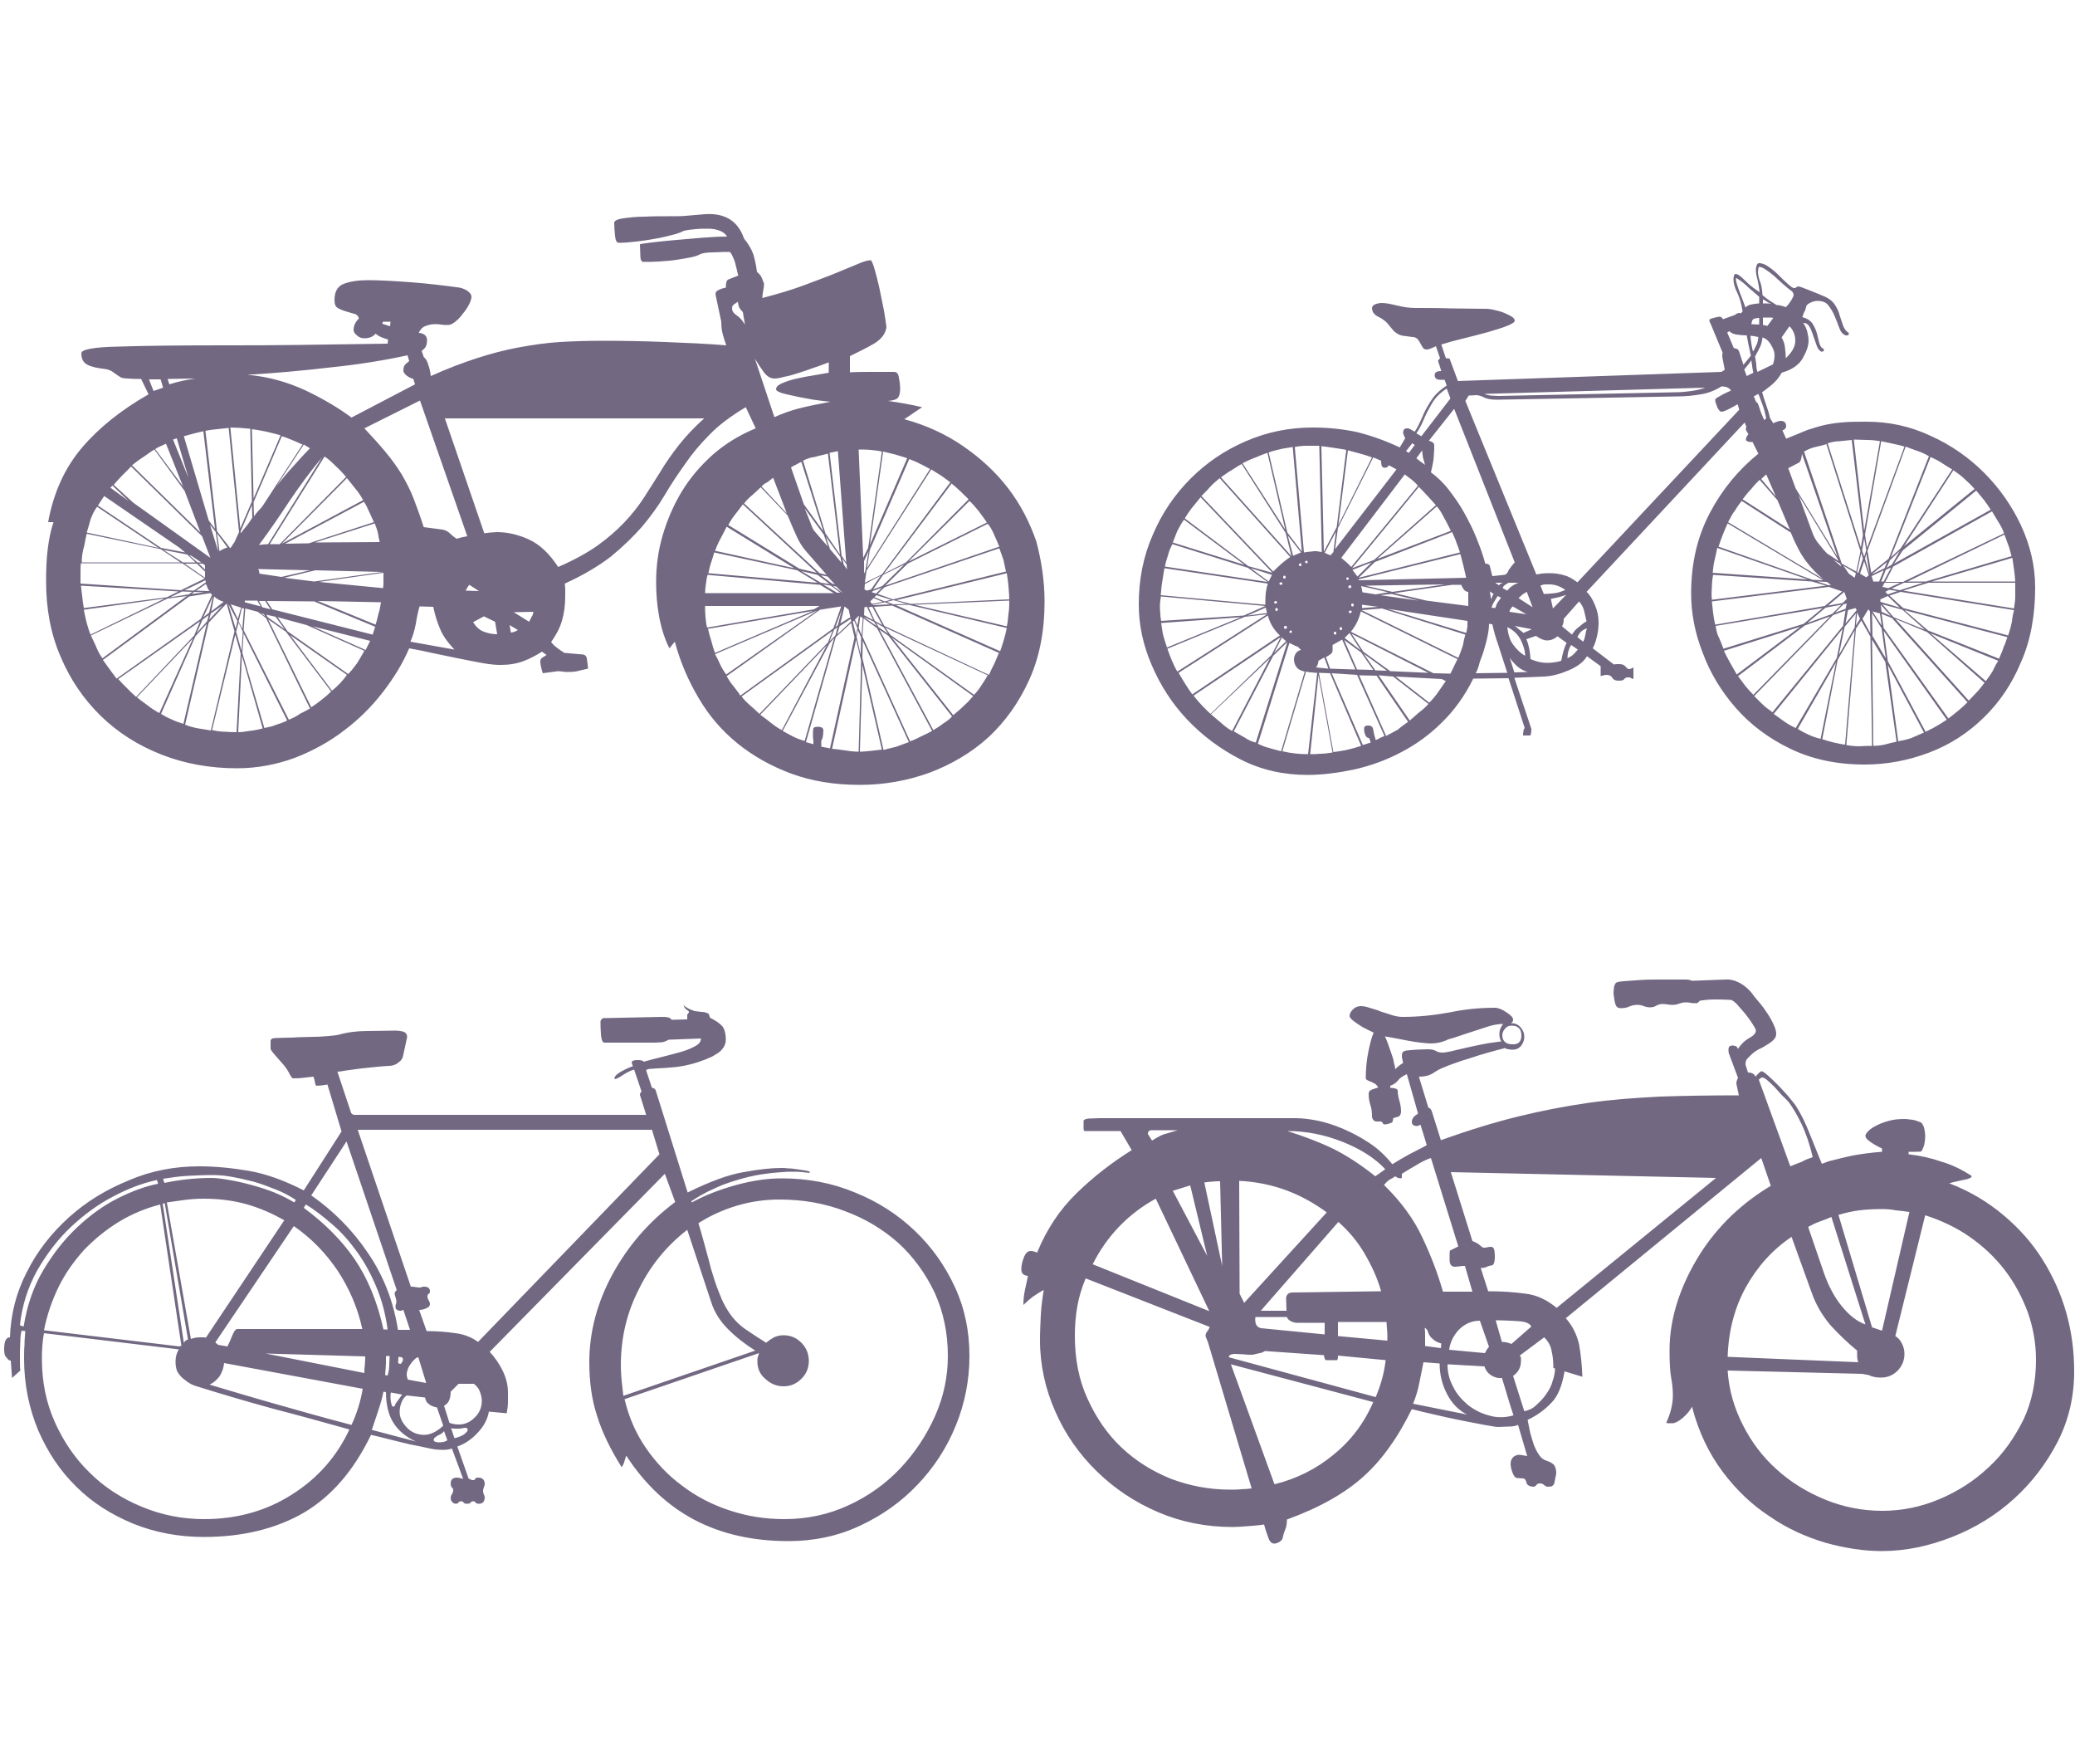 <svg id="Layer_1" xmlns="http://www.w3.org/2000/svg" viewBox="0 0 500 425"><style>.st0{fill:#726882}</style><path class="st0" d="M251.7 144.9c0 7.1-1.2 13.4-3.7 18.9-2.5 5.5-5.8 10.1-9.9 13.9-4.1 3.7-8.9 6.5-14.2 8.5-5.3 1.9-10.9 2.9-16.7 2.9-6.1 0-11.6-.9-16.5-2.7-4.9-1.8-9.3-4.3-13-7.3-3.8-3.1-6.9-6.7-9.4-11-2.5-4.2-4.4-8.7-5.7-13.5l-1.3 1.6c-1.2-2.4-2-5-2.5-7.8-.5-2.7-.7-5.5-.7-8.2 0-3.8.5-7.6 1.6-11.3 1.1-3.7 2.6-7.2 4.6-10.5 2-3.3 4.5-6.2 7.5-8.9 3-2.6 6.4-4.7 10.3-6.3l-2.4-5.1c-3.5 2.1-6.5 4.3-8.7 6.6-2.3 2.3-4.3 4.7-6 7.2-1.7 2.4-3.4 4.9-4.9 7.5-1.5 2.5-3.3 5-5.4 7.5-2.1 2.4-4.6 4.8-7.5 7.2-3 2.3-6.7 4.5-11.1 6.5.1.8.1 1.4.1 1.8v1.3c0 2.2-.3 4.2-.8 5.9-.5 1.7-1.4 3.4-2.6 5.1.4.5.9 1 1.6 1.5.6.5 1.2.8 1.6 1.1l4.6.4c.4.1.7.4.8.9.1.5.2 1.4.3 2.5-.8.2-1.5.3-2.2.5-.7.2-1.5.3-2.5.3-.5 0-1 0-1.4-.1-.4 0-.8-.1-1.1-.1l-3.7.5c-.2-.5-.3-1-.4-1.4-.1-.4-.2-.9-.2-1.4 0-.4.1-.7.4-.9.3-.2.6-.4 1.1-.7l-1.1-.8c-1.4.9-2.9 1.7-4.5 2.3-1.6.6-3.4.9-5.6.9-.9 0-2.3-.1-4-.4-1.7-.3-3.6-.7-5.7-1.1-2.1-.4-4.2-.9-6.3-1.3-2.2-.5-4.1-.9-5.9-1.2-1.5 3.5-3.6 7-6.3 10.5-2.7 3.5-5.8 6.6-9.4 9.3-3.5 2.7-7.5 4.9-11.9 6.6-4.4 1.6-9 2.5-13.9 2.5-6.5 0-12.6-1.1-18.2-3.3-5.6-2.2-10.5-5.3-14.6-9.3-4.1-4-7.4-8.8-9.7-14.3-2.4-5.5-3.5-11.6-3.5-18.2 0-2.8.1-5.4.4-7.7.3-2.4.7-4.5 1.4-6.5h-1.3c1.3-7.2 4.1-13.2 8.2-18 4.1-4.8 9.5-9.1 16-12.8L34 91.3c-.9 0-2 0-3.1-.1-1.1 0-1.8-.2-2-.4-.5-.3-1-.7-1.6-1.1-.5-.4-1.2-.7-2-.8-1.8-.2-3.2-.5-4.2-1s-1.5-1.4-1.5-2.8c0-.9 3-1.5 9.1-1.6 6-.2 14.5-.3 25.3-.3 5.6 0 11.7 0 18.3-.1 6.6-.1 13.7-.2 21.1-.3l.1-1c-.7-.2-1.2-.4-1.7-.6-.5-.2-.9-.5-1.3-.8-.7.8-1.6 1.1-2.7 1.1-.7 0-1.3-.2-1.8-.7-.6-.5-.8-.9-.8-1.3 0-1 .4-1.9 1.3-2.8-.2-.6-.6-1-1.2-1.1-.6-.2-1.3-.4-2-.6-.7-.2-1.4-.5-1.9-.8-.6-.3-.8-1-.8-1.9 0-2 .7-3.3 2.2-3.9 1.5-.6 3.5-.9 6-.9 2.7 0 6.1.2 10.2.5s8 .8 11.8 1.3c.8.2 1.5.5 2 .9s.8.8.8 1.3-.2 1.1-.6 1.9c-.4.8-.9 1.5-1.5 2.2-.5.7-1.1 1.4-1.8 1.9-.6.5-1.2.8-1.7.8-.7 0-1.2 0-1.7-.1s-.9-.1-1.5-.1c-.9 0-1.7.2-2.4.5s-1.2.9-1.5 1.6c1.3.1 2 .7 2 1.8 0 1.2-.4 2-1.3 2.5l.5 1.5c.5.4.9 1.1 1.1 1.9.3.8.5 1.7.6 2.7 4-1.8 7.7-3.2 11.1-4.3 3.4-1.1 6.8-2 10.1-2.6 3.3-.6 6.6-1.1 9.9-1.3 3.3-.2 6.8-.3 10.5-.3 5 0 10 .1 14.9.3 5 .2 9.9.4 14.7.8-.4-1.1-.7-2.1-.9-2.9-.2-.8-.3-1.8-.3-2.8l-1.4-6.6c0-.5.3-.9.9-1.1.6-.3 1.1-.4 1.6-.5 0-1.2.2-1.9.7-2 .5-.2 1.2-.5 2.3-.9-.3-1-.4-1.8-.6-2.4-.1-.6-.3-1.1-.4-1.4-.1-.3-.3-.6-.4-.9-.1-.3-.3-.6-.6-1-1.1 0-2.4 0-4 .1-1.6 0-2.6.2-3.1.4-.5.3-1.3.6-2.3.8-1.1.2-2.2.4-3.5.6-1.3.2-2.7.3-4.1.4-1.4.1-2.7.1-3.9.1-.4 0-.7-.5-.7-1.5s-.1-1.9-.1-2.7c-.1-.1.6-.2 2.2-.4 1.5-.2 3.4-.4 5.6-.6 2.2-.2 4.5-.4 6.9-.6 2.4-.2 4.5-.3 6.3-.3-.4-.7-1.1-1.2-2-1.5-.9-.3-1.7-.4-2.5-.4-1.1 0-2.1 0-3.1.1s-1.9.2-2.8.4c-.6.3-1.5.7-2.8 1-1.3.3-2.6.7-4.1.9-1.5.3-3 .5-4.6.7-1.6.2-3 .3-4.2.3-.5 0-.8-.6-.9-1.7-.1-1.1-.2-2.2-.2-3.1 0-.5.7-.9 2.2-1.1 1.4-.2 3.1-.4 5.1-.4 1.9-.1 3.8-.1 5.7-.1 1.9 0 3.2 0 4.2-.1l4.7-.4c4.8-.3 7.9 1.6 9.4 5.9 1 1.2 1.7 2.4 2.2 3.7.4 1.3.7 2.7.9 4.3.6.5.9.9 1.1 1.3.1.3.3.8.6 1.5 0 .7-.1 1.3-.2 1.8s-.2 1.1-.2 1.7c3.8-1 7.2-2 10.1-3.1 2.9-1.1 5.4-2 7.6-2.9 2.2-.9 3.9-1.6 5.3-2.2 1.4-.6 2.4-.9 3.1-.9.2 0 .5.7.9 2 .4 1.4.8 2.9 1.2 4.7.4 1.8.7 3.6 1.1 5.4.3 1.8.5 3.1.6 4-.2 1.6-1.2 2.9-3 4-1.9 1.1-3.8 2-5.8 3v3.9c1.8-.1 3.5-.1 5.3-.1h5.4c.6 0 1 .5 1.1 1.4.2.9.3 1.9.3 2.8 0 .9-.2 1.6-.5 2-.3.4-1.1.7-2.4.8 2.9.4 5.6.9 8.2 1.5l-4.3 2.9c5.2 1.4 10 3.6 14.2 6.5 4.2 2.9 7.8 6.2 10.8 10.1 3 3.9 5.2 8.2 6.8 12.8 1.2 4.5 2 9.4 2 14.5zm-208.1-2.7l5.7-2.8-5.4-3.7H19.5c-.1.6-.1 1.4-.1 2.5v2.4l24.2 1.6zm-3.4 1.7l2.8-1.4-23.5-1.4c.1.8.2 1.6.3 2.5.1.9.2 1.9.4 2.9l20-2.6zm-20.5-8.4h23.8l-4.8-3.2-17.8-3.7c-.2.8-.4 1.7-.6 2.9-.4 1.3-.6 2.6-.6 4zm20 8.7l-19.5 2.7c.2 1 .4 2.1.7 3.2.3 1.1.6 2 .9 2.8l17.9-8.7zm-18.8-15.9l17.3 3.7-14.8-9.9c-.7.9-1.2 2-1.6 3.1-.3 1.1-.6 2.2-.9 3.1zm19.5 15.9l-18.5 8.9c.3.7.8 1.6 1.3 2.8.5 1.2 1 2.1 1.5 2.7l20.3-15-4.6.6zm-16.8-22.4L38.8 132l5.8 1.1-1.3-1.1-18.2-12.5-1.5 2.3zm24.8 27.3l2.7-5.8-.4-.4-5.1.8L24.8 159c.6.8 1.2 1.7 1.8 2.5.6.8 1.1 1.5 1.5 2l20.3-14.4zm-21.8-31.6l4.4 3.2-3.9-3.7-.5.5zm24.1 16.9l-2-5.2-17.1-16.8-2.1 2.1c-.7.7-1.4 1.5-2.1 2.3l4.7 4.3 18.6 13.3zm-3.9 18.7l1.4-3.4-19.7 13.9c.6.7 1.3 1.4 2.1 2.2.8.8 1.5 1.5 2.2 2.1l14-14.8zm-15-41l16.5 16.2-3.8-10-7.3-10c-.7.4-1.5 1-2.5 1.7-1.1.7-2 1.4-2.9 2.1zm6.6 59.7l8.1-18L33 168c.6.5 1.4 1.1 2.5 1.9 1 .8 2 1.4 2.9 1.9zm.9-78.4l-.6-2h-2.8l1.1 2.8 2.3-.8zm-1.9 14.8l6.7 9-4.1-10.3c-.4.2-.9.4-1.3.6-.5.2-.9.4-1.3.7zm6.8 66.2l5.6-24.1-2.7 3-8.3 18.7c.7.4 1.5.9 2.5 1.3 1 .5 2 .8 2.9 1.1zm2.9-38.9l-2-1.9-5.7-1.1 4.7 3h3zm-6.7-44.2l.4 1.3c2.1-.7 4.2-1.1 6.3-1.4l-6.7.1zm5.1 51.9l.8-.6-2.4-.1-2.9 1.4 4.5-.7zm-2.9-37.6l-.9.3 3.7 9.2-2.8-9.5zm7.7 19.8l1.5 2-2.8-23.5c-.9.2-1.8.4-2.5.6-.7.2-1.5.4-2.2.6l6 20.3zm-5.8 10.4l4.9 3.4v-1.5l-2-1.9h-2.9zm0 6.4l2.2.1 2.9-2-.1-.5-5 2.4zm6.3 33.8l5.7-23.9-1.9-6.7-4.3 4.6-5.7 24.6c1 .4 2.1.7 3.2.9 1.1.2 2.1.3 3 .5zm-3.2-40.5h.9l-2.4-1.6-.5-.1 2 1.7zm-1.4 7.6l3-.4-2.4-.1-.6.5zm1.1-.8l3.2.1c-.3-.3-.4-.5-.5-.8-.1-.3-.2-.6-.4-.9l-2.3 1.6zm.1 10.2l2.5-2.8.4-1.5-1.5 1.1-1.4 3.2zm2-15.3v-1l-.5-.4h-1l1.5 1.4zm-.4 11.5l1.4-1.1.9-3.9-2.3 5zm7.5-18.1l1.1-2.4-2.5-25.1c-.9.1-1.9.2-2.8.3-1 .1-1.9.2-2.8.4l2.8 24.2 3.2 4.1 1-1.5zm-6.1 18.7l3.2-3.4-2.8 1.9-.4 1.5zm2.2-16.4l-.6-4.7-1.4-1.8 2 6.5zm-1.7 14.4l3-2.3c-.9-.3-1.7-.7-2.3-1.3l-.7 3.6zm6.1 29.1l1-18.9-1.3-4.6-5.6 23c1.3.3 2.4.4 3.3.4 1 .1 1.8.1 2.6.1zm-4.7-47.9l.6 4.3c.6-.4 1.2-.7 1.9-.9l-2.5-3.4zm4.5 23l.4-1.9-2.2-4.1 1.8 6zm3.9-30.7l-.4-17.5c-.8-.1-1.6-.1-2.3-.2-.7 0-1.5-.1-2.5-.1l2.4 24.3 2.8-6.5zm-3.4 28.3l.8-2.7-2.5-.8 1.7 3.5zm-.4 3.1l1.3 4.6.3-4.6-1-2.2-.6 2.2zm6.4 23.3l-5-17.5-.9 18.4c.7 0 1.6-.1 2.7-.3 1-.1 2.1-.3 3.2-.6zm-4.9-24l.4-4.9-.5-.1-.8 3.2.9 1.8zm2.4-26.8l-.1-3L58 128v.5c.5-.7 1-1.3 1.5-1.9.4-.5.9-1.2 1.3-1.9zm8.4 48.9l-10.5-21-.3 4.7 5.3 18.1c1-.2 2-.4 2.9-.8 1-.3 1.8-.6 2.6-1zm5.5-2.9l-10.6-21.8-2-1.5-3-.8-.4 5.2 10.9 21.6c1-.4 2-.9 2.8-1.5.9-.4 1.7-.9 2.3-1.2zM59 145.1l3.8 1-.8-1.4h-3v.4zm25.7-44.5l15.3-8-.4-1.3c-.6-.2-1.1-.4-1.6-.8s-.8-.8-.8-1.2c0-.6.1-1 .3-1.3.2-.3.6-.6 1.1-1l-.4-1.4c-5.5 1.2-11.6 2.2-18.4 2.9-6.8.8-13.5 1.4-20.2 1.8 4.9.4 9.5 1.7 13.9 3.7 4.4 2.1 8.1 4.3 11.2 6.6zm-23.6 19.5l6.5-15.2c-.8-.3-1.9-.5-3.4-.9-1.5-.3-2.6-.5-3.5-.6l.4 16.7zm0 .9l.1 3.4c.5-.7 1-1.3 1.5-1.8s.9-1.2 1.3-1.8l8.9-13.7c-.8-.3-1.5-.7-2.3-1-.8-.3-1.6-.7-2.7-1L61.1 121zm13.6 16.4l-12.5-.3c.2.3.3.6.3 1.1l5.3.8 6.9-1.6zm-10.1-6.3l13-20.9c-3 3.6-5.6 7.2-7.9 10.6-2.3 3.5-4.7 7-7.3 10.5.9-.1 1.6-.2 2.2-.2zm-1.4 15.2l2 .5-1.3-2h-1.5l.8 1.5zm-.4 1.4l1.1.8-.3-.5-.8-.3zm1.7 1l4.1 2.9-2.2-3-2.2-.5.3.6zm25.3 4.2l.6-1.9-14.7-6.1-11.4-.1 1.3 2 24.2 6.1zm-10 13.7l-10.9-14.4-4.3-3L75 170.4c.8-.5 1.6-1.1 2.5-1.8.9-.7 1.7-1.4 2.3-2zM65 131.1h2.4l16-16.2c-.7-.8-1.5-1.7-2.6-2.7-1.1-1.1-1.9-1.8-2.6-2.2L65 131.1zm9.7-23.1l-1.5-.9-6.5 9.9c1.3-1.6 2.6-3.2 4.1-4.8 1.4-1.6 2.7-3 3.9-4.2zm13.1 48.8l-13.9-6.2-7-1.9 2.4 3.4 14.6 10.3c.7-.7 1.4-1.6 2.2-2.7.7-1.1 1.2-2.1 1.7-2.9zM67.9 131l19.6-10.5c-.5-.9-1.1-1.9-1.9-2.8-.8-1-1.4-1.8-2-2.5L67.9 131zm7.8 9.1l16.5-2.3-16.2-.4-7.5 1.8 7.2.9zm-7-9.1l5.7-.1 15.7-5.1c-.3-.7-.7-1.5-1.1-2.4-.4-.9-.8-1.8-1.3-2.5l-19 10.1zm14.9 31.6L69.9 153 80 166.4c1.4-1.1 2.6-2.4 3.6-3.8zm5.6-8.2l-13.9-3.5 12.8 5.7 1.1-2.2zm-13.3-23.7l15.6-.1c-.2-.7-.3-1.3-.4-2-.1-.6-.4-1.5-.8-2.5l-14.4 4.6zm15.9 14.4l-15.2-.3 13.9 5.7c.3-.9.5-1.8.7-2.7.3-.7.4-1.7.6-2.7zm-14.9-4.9l15.4 1.5c.1-.6.1-1.2.1-1.8V138l-15.5 2.2zm35.7-11l-11.4-32.7-13.4 6.7c1.9 2 3.6 3.9 5.1 5.7 1.5 1.8 2.8 3.6 3.9 5.4 1.1 1.9 2.1 3.8 2.9 5.9.8 2.1 1.6 4.3 2.4 6.8l4.6.6c.8.2 1.3.5 1.7.9.4.4.9.8 1.6 1.3 1-.3 1.9-.5 2.6-.6zM92.1 78l1.9.6.1-1.1h-1.8l-.2.5zm6.8 76.6l10.6 1.9c-1.7-1.8-2.9-3.5-3.5-5.1-.7-1.6-1.2-3.3-1.6-5.2l-3.3-.1c-.4 1.4-.7 2.8-.9 4.2-.3 1.5-.7 2.9-1.3 4.3zm70.8-53.8h-62.5l9.5 27.7c.4-.1.9-.1 1.5-.2.6 0 1.1-.1 1.5-.1 2.6 0 5.2.6 7.8 1.8 2.6 1.2 4.9 3.4 7 6.6 3.7-1.6 6.8-3.3 9.4-5.1 2.5-1.8 4.7-3.7 6.5-5.6 1.8-1.9 3.4-3.9 4.7-5.9 1.3-2 2.6-4.1 4-6.3 1.3-2.2 2.8-4.3 4.5-6.5 1.6-2 3.6-4.2 6.1-6.4zm-57.5 41.5l3.2.1-2.3-1.5c-.4.4-.6.9-.9 1.4zm1.8 7.6c.7 1.1 1.5 1.9 2.6 2.3 1.1.4 2.1.6 3.2.6l-.5-3-2.7-1.3-2.6 1.4zm8.8.7l.3 1.8c.3 0 .5-.1.9-.2.3-.1.6-.3.8-.4l-2-1.2zm5.7-3.2l-4.7.1 3.7 2.3.6-1.2c.3-.4.4-.8.4-1.2zm41.4-4.5h31l-3.3-2-27.1-2.4c-.2.7-.3 1.4-.4 2.2-.1.7-.2 1.5-.2 2.2zm27.6 3.1h-27.6c0 .8 0 1.6.1 2.7.1 1 .2 1.9.4 2.5l25.7-4.4 1.4-.8zm-1.6 1.2l-25.3 4.3c.2.8.4 1.7.8 2.9.3 1.2.6 2.2.9 2.9l23.6-10.1zm1.1-6.8l-4.9-3-20-4.3c-.2.7-.4 1.4-.7 2.3-.3.8-.5 1.7-.7 2.7l26.3 2.3zm-5.6-3.5l-16.3-10c-.4.8-.9 1.8-1.5 2.9-.6 1.1-1 2.1-1.3 2.9l19.1 4.2zM175 162.5l21.9-15.4-24.6 10.5c.4.7.8 1.5 1.2 2.4.4.9.9 1.7 1.5 2.5zm27.7-16.4l-5.1.8-22.5 16c.5.9 1.1 1.8 1.7 2.5.6.8 1.2 1.5 1.6 2.2l22.4-16.2 1.9-5.3zm-5.9-8.1L179 121.5c-.5.7-1.1 1.5-1.9 2.5-.8 1-1.3 1.9-1.6 2.5l17.1 10.5 4.2 1zm-17.3-59.8l-.5-3c-.3-.3-.6-.7-.8-1-.2-.3-.3-.8-.4-1.5-.4.3-.8.5-1 .7-.3.2-.4.5-.4.9 0 .6.3 1.1 1 1.6.8.5 1.5 1.3 2.1 2.3zm21.1 73.8l-21.9 15.8c.5.7 1.2 1.4 2 2.1.8.7 1.6 1.4 2.3 2.1l16.5-17.2 1.1-2.8zm-1.4-13.5l-4.9-5.6c-.8-.9-1.6-2.1-2.2-3.4-.6-1.3-1.4-3.1-2.3-5.3l-6.5-6.8c-.8.8-1.6 1.5-2.4 2.2-.8.7-1.3 1.3-1.6 1.7l18.2 16.8 1.7.4zm.5-48.7v-2.5c-1.1.4-2.3.9-3.6 1.3-1.3.5-2.6.9-3.8 1.3-1.2.4-2.3.7-3.4.9-1 .3-1.8.4-2.3.4-.9 0-1.8-.5-2.6-1.6s-1.5-2.2-2.1-3.2l4.7 14.1c2-.9 4-1.6 5.9-2.1 1.9-.5 4.5-1 7.6-1.6-1.2-.1-2.5-.3-4.1-.5-1.5-.3-2.9-.5-4.2-.8-1.3-.3-2.4-.5-3.4-.8-.9-.3-1.4-.6-1.4-.9 0-.5.4-1 1.3-1.4.9-.4 2-.8 3.3-1.1 1.3-.3 2.7-.6 4.1-.8 1.6-.3 2.9-.5 4-.7zm-11.3 86.1l10.8-20.4-16 16.7c.7.5 1.5 1.1 2.5 1.9 1 .8 1.9 1.4 2.7 1.8zm-4.9-58.7l6.1 6.5-3.3-8.6c-.5.4-1 .8-1.4 1.1-.5.2-.9.5-1.4 1zm16.4 37.8l-11.3 21.1c.6.3 1.4.8 2.4 1.3s2 .9 2.9 1.1l7.1-24.8-1.1 1.3zm-6.2-33.5l4.7 6.5-5.3-16.7c-.3.1-.7.3-1.2.6-.6.3-1 .5-1.3.7l3.1 8.9zm6.2 19.2l-2.9-2.2-3.9-.9 4.7 2.8 2.1.3zm-6.4-29.7l5.4 17.5 3.5 5.1-2.9-24.3c-1.1.3-2.2.5-3.2.8-.9.1-1.9.4-2.8.9zm6 20.7l-1-2.9-4.6-6.3c.4.9.8 2 1.3 3.2.4 1.2.8 2 1 2.2l3.3 3.8zm.5 48.6l5.9-26.7-.8-3.5-3.7 3.4-7.2 25.3 1.8.5v-1c-.1-.3-.1-.5-.1-.9v-.8c0-.4 0-.8.1-1.1.1-.3.5-.4 1.1-.4.8 0 1.3.3 1.3.8 0 1.4-.2 2.2-.5 2.5v1.5l2.1.4zm1.2-39.5l-1.8-1.9-1.6-.3 2.7 2 .7.2zm1.4 2.1l-2.4-1.8-1.9-.3 3.4 2h.9zm.2-7.3l-.3-1.4-3.5-4.9 1 3 2.8 3.3zm-2.9-26.5l2.9 24.8 1.1 1.6-2-26.8-2 .4zm0 45.4l1.4-1.4.5-2-.8.6-1.1 2.8zm6.4-.4l-5.8 26.3c.9.1 2 .2 3.2.4 1.2.2 2.2.3 3.2.3l.6-21.9-1.2-5.1zm-3.2-11.2l-1.6-1.6-.8-.1 2.4 1.7zm-1.8 8.2l.6-.5 1-3.9-1.6 4.4zm.4 1.8l3.4-3.2-.1-.6-2.7 1.8-.6 2zm.8-2.7l2.4-1.5-.4-1.8-1-.8-1 4.1zm1.6-13l-.1-1.2-1-1.4.3 1.4.8 1.2zm2.2 15.9l.3-1.8-.8-1.8-.3.3.8 3.3zm.3-2.4l.4-2.4-1 1 .6 1.4zm.8 7.1l.1-4.2-.8-1.8-.3 1.6 1 4.4zm1.8-25.8l3.3-23.2c-.8-.2-1.6-.3-2.7-.4-1-.1-2-.1-2.9-.1l1.1 26.1 1.2-2.4zm-1.6 21l.3-4.1-.6-.4-.4 2.8.7 1.7zm4.9 27.6l-4.7-20.4-.6 20.9c.8 0 1.6-.1 2.7-.2.9-.1 1.8-.2 2.6-.3zm6.5-1.8l-11.1-24.4-.1 4.1 5.1 22.2c.9-.3 2-.5 3.1-.8 1.1-.4 2.1-.8 3-1.1zm5.6-2.7l-13.3-24.8-3.2-2.3-.3 4.3 11.5 25.3c.9-.3 1.9-.8 2.9-1.3 1.1-.5 1.9-.9 2.4-1.2zm-16.4-37.9l.3-.6.8-4.8-1.1 2.4v3zm2.2 11.2l-1.5-3.2-.6.1-.1 1.9 2.2 1.2zm-1.5-7.1l1-.3 2.3-3.3-3.8 2-.1 1.3.6.3zm2.3 8.5l-.6-1-2.3-1.1v.1l2.9 2zm-2.8-10.4l4.1-2 16.5-22.2c-.7-.5-1.4-1-2.2-1.6l-2.4-1.5-15.6 24.4-.4 2.9zm.5-3.5l15.2-23.9c-.8-.4-1.6-.9-2.5-1.3-.9-.5-1.8-.8-2.5-1.1l-9.5 21.9-.7 4.4zm3.7 13.7l-2.4-4.4-.9.1 1.5 3.3 1.8 1zm.2-41.8l-3.2 22.5 9-20.9c-.8-.3-1.7-.5-2.9-.9-1.1-.3-2.1-.5-2.9-.7zm-.1 36.2l-2.2-.9-.8.8.4.6 2.6-.5zm-2.6-2.3l1 .3 1.4-1.4-2.2.8-.2.3zm4.4 2.9l-1.3-.5-2.9.6.1.1 4.1-.2zm-4.1-3.6l2.2-.8 5.3-5.2-5.1 2.5-2.4 3.5zm30.3 15.3L215 145.9l-4.4.3 2.5 4.6 25.2 11.8c.5-1.1.9-2 1.3-2.7.4-.9.7-1.7 1.1-2.6zm-26-12.8l-3.5-1.1-.5.5 2.5 1 1.5-.4zm-.7 8.2l-1.1-1.6-1.8-1 .6 1 2.3 1.6zm1.2-8.3l27.2-6.7c-.2-1-.4-1.9-.6-2.8-.3-.8-.6-1.8-1-2.8l-27.7 9.4-1.6 1.6 3.7 1.3zm14.2 28.2l-15.3-19.4-2.2-1.5 13 24.2c.7-.4 1.5-.9 2.4-1.6 1-.6 1.7-1.2 2.1-1.7zm-11.1-37.1l15.1-15.2c-1.3-1.3-2.6-2.6-4.1-3.8L213 138.2l5.3-2.7zm.4.3l-5.4 5.3 27.5-9.4c-.3-.8-.8-1.8-1.3-3-.5-1.1-1-2-1.5-2.5l-19.3 9.6zm19.3 26.9l-24.7-11.5 1.3 1.8 20.1 14.4c.7-.7 1.3-1.5 1.8-2.3.6-.9 1.1-1.7 1.5-2.4zm-19.5-17.2l-3.2-.9-1.6.4 1.6.6 3.2-.1zm16 22.2l-19.6-14.1 14.8 18.7c.8-.7 1.7-1.4 2.6-2.3.9-.8 1.6-1.6 2.2-2.3zm8.1-16.4l-23.7-5.6-3 .1 25.1 11.1c.6-1.7 1.2-3.6 1.6-5.6zm-23.1-5.8l23.7-1.1c0-.8-.1-1.9-.2-3.2-.1-1.3-.3-2.3-.4-3.1l-26.6 6.5 3.5.9zm14.1-24.8l-14.7 14.6 18.9-9.4c-.5-.8-1.2-1.7-2-2.8-.9-1.1-1.6-1.9-2.2-2.4zm9.6 24l-22.9 1 22.3 5.2c.2-.8.3-1.9.4-3 .2-1.2.2-2.2.2-3.2zM407.5 143c0-7.3 1.5-13.7 4.5-19.4 3-5.7 6.9-10.4 11.7-14.3l-1.4-2.8c-.7 0-1.1-.1-1.3-.2-.2-.1-.3-.3-.3-.4 0-.4.2-.8.6-1.3l-.6-1c0-.3 0-.5.1-.8l-.4-1-38.1 40.8c.8.7 1.4 1.7 2 3.1.6 1.4.9 2.8.9 4.2 0 1-.1 2-.3 3-.2 1-.5 2.1-1.1 3.3l5.1 3.9c.3-.1.8-.1 1.3-.1.7 0 1.2.2 1.5.6.3.4.6.6.8.6.3 0 .6-.1 1.1-.4v2.8c-.3-.1-.6-.2-.7-.3-.1-.1-.3-.1-.6-.1-.4 0-.7.1-.9.4-.2.3-.6.4-1.4.4-.7 0-1.2-.2-1.5-.7-.3-.5-.8-.7-1.3-.7-.3 0-.5 0-.7.1-.2 0-.5.1-.8.2v-2.4l-3.3-2.4c-.8 1.4-2.3 2.5-4.4 3.4-2.1.9-4 1.4-5.9 1.5l-7.2.3 4.1 12.3c0 .9-.1 1.5-.3 1.6H367c0-.3 0-.7.1-1 0-.3.1-.6.3-.8l-3.9-12-8.5.1c-2 4.1-4.6 7.7-7.6 10.6-3 3-6.4 5.4-9.9 7.2-3.6 1.9-7.3 3.2-11.2 4.1-3.9.8-7.6 1.3-11.3 1.3-5.7 0-11.1-1.2-16-3.7s-9.2-5.7-12.9-9.6c-3.7-3.9-6.5-8.3-8.6-13.2-2.1-4.9-3.1-9.7-3.1-14.6 0-6 1.1-11.6 3.4-16.8 2.2-5.2 5.3-9.7 9.1-13.5s8.2-6.8 13.3-9c5.1-2.2 10.4-3.3 16.1-3.3 3.9 0 7.4.4 10.7 1.1 3.2.8 6.7 2 10.3 3.7l1.3-2.2c-.3-.7-.5-1.1-.5-1.3 0-.8.3-1.1 1-1.1.3 0 .6.1.9.3.3.2.5.3.9.5.6-.9 1.1-1.9 1.5-2.8.4-.9.8-1.9 1.3-2.8.5-.9 1.1-1.9 1.8-2.8.7-.9 1.7-1.8 3.1-2.7l-.5-1.4H347c-.8 0-1.3-.4-1.3-1.1 0-.7.5-1 1.6-1l-.8-2.5.5-.6-1-2.9c-.3.2-.7.3-1.1.5-.4.2-.8.3-1.1.3-.4 0-.7-.1-.9-.4-.2-.3-.4-.6-.6-1-.2-.4-.4-.7-.7-1.1-.3-.3-.7-.5-1.2-.5-.8-.1-1.5-.2-2.3-.3-.8-.1-1.5-.5-2.2-1.1-.6-.7-1.1-1.3-1.5-1.8-.4-.5-1.2-1.2-2.5-1.8-.4-.2-.7-.5-1-.9-.2-.4-.3-.8-.3-1 0-.5.3-.8.8-1 .5-.2 1.1-.3 1.6-.3.8 0 2 .2 3.6.6 1.6.4 3.1.6 4.5.6 3.1 0 5.9 0 8.4.1 2.5 0 5.3.1 8.5.1.7 0 1.4.1 2.2.3.8.2 1.6.4 2.3.7.7.3 1.3.6 1.8.9.5.3.7.7.7 1 0 .3-.6.7-1.8 1.2-1.2.5-2.7.9-4.6 1.5-1.8.5-3.8 1-5.8 1.5-2.1.5-3.9 1-5.5 1.5l1.1 3.3.9.1 2 5.4 63.5-2.2.8-.5-.6-3.2c0-.4 0-.7.1-.9l-2.9-7c-.2-.3-.3-.6-.3-.9 0-.2.3-.3 1-.5s1.2-.3 1.5-.3c.3 0 .5.2.8.6l2.8-1c.4-.3.8-.5 1-.5.2 0 .3 0 .5.1l.4-.5c-.3-1.8-.7-3.3-1.3-4.5-.6-1.2-.9-2.3-.9-3.2 0-.2 0-.4.1-.8.1-.3.2-.5.4-.5.5 0 1.2.5 2.2 1.5 1 1 2.2 2 3.6 2.9-.1-1-.3-2-.5-3-.3-1-.4-1.9-.4-2.5 0-.3.1-.7.2-1 .1-.3.3-.5.6-.5.7 0 1.5.3 2.3.9.9.6 1.7 1.3 2.5 2.1s1.5 1.5 2.2 2.1c.7.6 1.1.9 1.4.9s.4-.1.6-.2c.1-.1.3-.2.4-.2.3 0 1.1.3 2.6.9 1.5.6 2.8 1.1 3.9 1.6s1.9 1.2 2.4 2 .9 1.6 1.1 2.5c.3.8.5 1.6.8 2.4.3.8.7 1.4 1.4 1.8 0 .4-.1.6-.3.6h-.5c-.7-.3-1.2-.9-1.5-1.8-.3-.9-.7-1.8-1.1-2.8-.4-1-.9-1.8-1.5-2.6s-1.5-1.1-2.7-1.1c-.4 0-1 .1-1.6.4-.7.3-1.1.7-1.1 1.1-.1.4-.2.8-.4 1.1-.2.3-.3.8-.5 1.3 1.1.3 1.9.8 2.4 1.5.5.8.9 1.6 1.1 2.4l.6 2.4c.2.8.6 1.2 1.1 1.4 0 .4-.1.6-.3.6h-.4c-.5-.3-.9-.9-1.1-1.6-.3-.8-.5-1.5-.8-2.3-.3-.8-.5-1.5-.9-2.1-.3-.6-.8-.9-1.5-.9.5.7.8 1.4 1 2.2.2.8.3 1.5.3 2.1 0 1.2-.5 2.6-1.4 4.2-.9 1.6-2.6 2.8-5.1 3.5-.6 1.2-1.5 2.2-2.6 3.1-1.1.9-1.8 1.4-2.1 1.6.3 1 .6 2 1 3.1s.7 2.1.9 3.1l.8 1.3c.3-.2.5-.3.9-.4.3-.1.6-.2.9-.2.8 0 1.3.4 1.3 1.3 0 .4-.3.8-.9 1l.9 2c1.9-.8 3.6-1.5 5.1-2.1 1.6-.5 3.1-1 4.6-1.3 1.5-.3 3.1-.5 4.6-.6 1.6-.1 3.3-.1 5.1-.1 5.4 0 10.5 1.1 15.4 3.4 4.9 2.2 9.2 5.2 12.9 8.9 3.7 3.7 6.7 8 8.9 12.7 2.2 4.8 3.4 9.7 3.4 14.9 0 6.8-1.1 12.8-3.4 18-2.2 5.3-5.2 9.7-9 13.4-3.8 3.7-8.1 6.5-13.1 8.4-5 1.9-10.2 2.9-15.6 2.9-6.8 0-12.7-1.3-17.9-3.8-5.2-2.5-9.6-5.8-13.1-9.8-3.5-4-6.2-8.4-8-13.3-1.9-4.8-2.8-9.6-2.8-14.3zm-107.8 5.3l5.2-2.3-25.2-2.3c0 .3 0 .6-.1.9 0 .4-.1.7-.1 1.1 0 .7 0 1.4.1 2.1 0 .7.1 1.3.2 1.8l19.9-1.3zm5.8-7.7l-24.9-3.7c-.2.9-.3 1.9-.5 3s-.3 2.2-.4 3.5l25.2 2.3v-1c0-1.5.2-2.9.6-4.1zM281.2 156l17.8-7.3-19.2 1.4c.2 1.2.3 2.2.5 3 .2.7.5 1.7.9 2.9zm-.5-19.5l24.7 3.7-4.7-3.4-18.2-5.7c-.4.8-.8 1.6-1 2.5-.3.9-.6 1.9-.8 2.9zm3 25.3l21.6-13.8-5.3.6-18.7 7.7c.3.9.7 1.9 1.1 2.9.5 1.1.9 2 1.3 2.6zm-1.1-31.1l17.3 5.4-14.6-10.9c-.6.8-1.1 1.8-1.6 2.7-.4 1-.8 2-1.1 2.8zm4.7 36.6l21.1-14.2c-1.4-1.3-2.4-2.9-2.9-4.8L284 162.1c1.1 1.9 2.2 3.7 3.3 5.2zm13.5-30.9l5.8 1.6-17.3-18.2c-.9 1.1-1.6 2-2.2 2.7-.5.7-1.1 1.5-1.6 2.4l15.3 11.5zm5.6 21.4l2.2-4.3-21 14.1c1.4 1.8 2.8 3.2 4.1 4.4l14.7-14.2zm4.5-23.6l-17-19c-.9.8-1.7 1.4-2.2 2-.5.6-1.3 1.4-2.2 2.3l17.3 18.2c1.4-1.4 2.7-2.6 4.1-3.5zm-14 41.9l9.1-17.5-14.2 13.5c.8.7 1.7 1.4 2.6 2.2.9.8 1.7 1.4 2.5 1.8zm-2.7-61.1l17 19-1.4-5.6-10.6-16.6c-.8.4-1.5.9-2.3 1.4-.9.5-1.7 1.1-2.7 1.8zm8.4 63.9l7.6-24.2-3.4 3.3-9.5 18.2c1.2.7 2.1 1.2 2.8 1.6.7.5 1.6.9 2.5 1.1zm-3.2-67.3l10.3 16-4.3-18.5c-.9.3-1.9.7-2.8 1.1-.9.3-2 .8-3.2 1.4zm1.2 36.7l4.7-.6-.3-1.3-4.4 1.9zm.8-11.4l4.3 3.2.8-1.6-5.1-1.6zm7.3 44.1l5.7-19.2c-.9-.2-1.6-.5-2-1.1-.4-.5-.6-1.2-.6-1.8 0-.4.1-.9.4-1.4.3-.5.7-.8 1.3-.9l-.8-.8c-.3-.1-.7-.2-1-.4-.3-.2-.7-.3-1-.5l-7.6 24.3c.9.4 1.8.8 2.7 1 .7.2 1.7.5 2.9.8zm1.5-52.7l3.5 4.6-2.2-25.2c-1.1.2-2.1.3-2.9.5-.8.2-1.8.4-2.9.8l4.5 19.3zm-3.2 16.8c0 .2.1.3.4.3.2 0 .3-.1.3-.3 0-.2-.1-.3-.3-.3-.3.1-.4.2-.4.3zm0 12.2l2.9-2.8-1-.9-1.9 3.7zm.3-10.5c0 .3.1.4.3.4.2 0 .3-.1.3-.4 0-.2-.1-.3-.3-.3-.2 0-.3.1-.3.3zm1-6.2c0 .2.1.3.4.3.2 0 .3-.1.3-.3 0-.2-.1-.3-.3-.3-.3 0-.4.1-.4.3zm6.9 41.1l2.2-19.6c-.3 0-.8 0-1.3-.1-.5 0-1-.1-1.4-.2L309 181c2.1.5 4.2.7 6.2.7zm-6-42.6c0 .2.1.3.3.3.2 0 .3-.1.3-.3 0-.3-.1-.4-.3-.4-.2 0-.3.1-.3.4zm.2 12c0 .3.1.4.3.4.3 0 .4-.1.4-.4 0-.2-.1-.3-.4-.3-.2 0-.3.1-.3.3zm4.1-18l-3.2-4.1 1.3 4.9 1.9-.8zm-2.8 19.1c0 .2.1.3.3.3.2 0 .3-.1.3-.3 0-.2-.1-.3-.3-.3-.2.1-.3.2-.3.3zm7.8-19.2l-.6-25.6h-3c-1 0-2 .1-2.9.3l2.2 25.4c.5-.1 1-.1 1.5-.2.5 0 .8-.1.9-.1h.8c.2.1.6.1 1.1.2zm-5.5 3.1c0 .2.1.3.3.3.2 0 .3-.1.3-.3 0-.3-.1-.4-.3-.4-.3.1-.3.2-.3.4zm1.5-.7c0 .2.1.3.3.3.2 0 .3-.1.3-.3 0-.2-.1-.3-.3-.3-.2 0-.3.1-.3.3zm6.6 45.9l-3.4-18.6-2 19c.8 0 1.6 0 2.4-.1.8 0 1.8-.1 3-.3zm-4-20.5l3 .3-1-2.7-1.4.8c0 .4-.1.7-.2.9 0 .2-.2.5-.4.7zm10.9 18.9l-7.5-17.5-2.7-.1 3.5 19.1c.9-.1 2-.3 3.1-.5 1.3-.3 2.4-.6 3.6-1zm-5.9-52.7l2.3-18.6c-.8-.2-1.9-.3-3-.5-1.2-.2-2.2-.3-3-.4l.6 25.4 3.1-5.9zm-.8 6l.6-4.9-2.7 5.1 1.4.6.7-.8zm5.3 28.3l-3.2-7.2-2.3 1.3v1.4c0 .3-.2.6-.6.9-.4.3-.8.5-1 .6l1 2.8 6.1.2zm7 16l-6.6-14.7-6.1-.4 7.5 17.3 1.9-.6-.4-1.1c-.4 0-.7-.2-.9-.7-.2-.5-.3-.9-.3-1.5s.3-.8 1-.8 1.1.3 1.2 1c.1.7.3 1.5.6 2.5.4-.2.8-.3 1-.5.3-.1.7-.3 1.1-.5zm-12.2-24.8c0 .3.1.4.3.4.2 0 .3-.1.3-.4 0-.2-.1-.3-.3-.3-.2 0-.3.1-.3.3zm.3-20.2l14.8-19.2c-.3-.2-.6-.3-.9-.5-.3-.2-.6-.3-.9-.5-.3.4-.6.6-1 .6s-.7-.2-.8-.6c-.1-.4-.1-.7-.1-1.1l-1.9-.8-8.5 17-.7 5.1zm.8-5.8l8.1-16.3c-1.1-.4-2-.7-2.8-.9-.8-.2-1.8-.5-3-.8l-2.3 18zm.3 25c0 .2.1.3.3.3.2 0 .3-.1.3-.3 0-.3-.1-.4-.3-.4-.2 0-.3.1-.3.4zm2.8-14.9l16.1-19.6c-.7-.7-1.2-1.2-1.6-1.5-.4-.3-1-.7-1.6-1.2l-15.3 20.1c.8.7 1.7 1.4 2.4 2.2zm-1.6 17.1l3.9 3-2.7-4.2-1.2 1.2zm3 7.6l3.9.1-2.9-4.2-4.1-3 3.1 7.1zm-2.6-21.9c0 .2.1.3.3.3.2 0 .3-.1.3-.3 0-.2-.1-.3-.3-.3-.3.1-.3.2-.3.3zm.5 1.9c0 .3.1.4.4.4.2 0 .3-.1.3-.4 0-.2-.1-.3-.3-.3-.3.1-.4.2-.4.3zm.1 6.1c0 .2.1.3.4.3.2 0 .3-.1.3-.3 0-.2-.1-.3-.3-.3-.3.1-.4.1-.4.3zm26.2 11.4l-23.3-11.5c-.2.9-.5 1.8-.9 2.6s-.9 1.6-1.5 2.3l19.9 10 4.1.1 1.7-3.5zm-25.6-13c0 .2.1.3.3.3.2 0 .3-.1.3-.3 0-.3-.1-.4-.3-.4-.2 0-.3.1-.3.4zm18.6 16.3l-18.5-9.4 2.8 4.3 6.5 4.7 9.2.4zm-13.1-27.2l14.9-13.2c-1.2-1.3-2.5-2.8-4.1-4.4l-16.1 19.6 5.3-2zm-4 4l3.4-3.4-4.6 1.8 1.2 1.6zm22.8-10.7l-18.6 7.2-3.9 3.8 24.4-6.1c-.4-1.2-.7-2-.9-2.5-.1-.4-.5-1.3-1-2.4zm-22.4 11.6l25.8-.6c-.2-.8-.4-1.8-.7-3-.3-1.1-.5-2-.7-2.7l-24.6 6.1.2.2zm11.8 34.1l-7.6-11.1-4.2-.1 6.5 14.6c1-.5 1.9-1 2.8-1.5.8-.7 1.7-1.3 2.5-1.9zm-11-31.2l3.2.5 3-.5-6.5-1.5c.2.9.3 1.4.3 1.5zm24.8 10.2l-20.1-6.3-4.9.4 23.3 11.5c.4-1 .8-2 1.1-3 .2-1.1.4-2 .6-2.6zm-24.9-6.4l3.9-.3-3.9-.5v.8zm3.2 15l2.8.1-5.6-4.1 2.8 4zm4.1-18.9l12.7-1.8-19.2.3 6.5 1.5zm-3.7-7.9l17.8-6.8c-.4-.8-.9-1.9-1.6-3.1-.6-1.2-1.2-2.2-1.8-2.8l-14.4 12.7zm12.4 34.9l-8.5-6.6-3.5-.3 7.5 10.9c.8-.7 1.5-1.3 2.3-2 .8-.6 1.6-1.3 2.2-2zm-11.6-26.2l9.2 1.3-6.5-1.6-2.7.3zm21 6.2l-19.2-2.9 18.9 5.8c.1-.4.2-.9.3-1.6v-1.3zm-9.9-4.9l10.1 1.3v-3.4c-.4 0-.8-.2-1.1-.6-.3-.4-.5-.8-.6-1.1h-2.2l-13.9 2 7.7 1.8zm4.7 19.4l-1-.5-11.1-.6 8.1 6.3c.8-.8 1.5-1.6 2.1-2.5.6-.8 1.2-1.8 1.9-2.7zm-8.9-55l1.4-1.9-.6-.4-1.5 1.9.7.4zm3-4l7-9.1-.9-2.4c-1.2.8-2.1 1.6-2.8 2.5-.7.9-1.2 1.9-1.7 2.8-.5.9-.9 1.9-1.3 2.8-.4.9-.9 1.8-1.5 2.7l1.2.7zm.2 3.4l-1.4 1.9c.3.3.6.5 1 .8.4.3.8.6 1.1.8-.2-.5-.3-1.1-.5-1.7-.1-.6-.2-1.2-.2-1.8zm22.3 27l-14.6-37-6.1 7.7c.8.2 1.3.5 1.3 1.1 0 .6 0 1.4-.1 2.4 0 1-.3 2.4-.7 4.1 1.5 1.1 3 2.5 4.3 4.2 1.3 1.7 2.6 3.5 3.7 5.5s2.2 4.1 3 6.2c.9 2.2 1.6 4.2 2.1 6.1.6 0 1 .2 1.1.6l.6 2.4 2.9-.3c.5-.1.8-.5 1-1.1.4-.5.8-1.2 1.5-1.9zm15.1 4.8l39-41.6-.4-1.3c-.7.4-1.4.8-2.2 1.2-.8.4-1.4.6-1.7.6-.3 0-.7-.4-1-1.1-.3-.8-.5-1.3-.5-1.8 0-.2.4-.5 1.2-.9.8-.5 1.7-.9 2.6-1.3-.4-.7-1.2-1-2.3-1-1.4.9-3.1 1.6-4.9 1.9-1.9.3-3.6.5-5.3.5l-43.9.8c-1.4 0-2.4-.2-3-.5-.5-.3-1.2-.5-1.8-.6l-2 .1-.8 1.3 17.1 41.8c1.1-.2 1.9-.3 2.4-.3h1c1.2 0 2.3.2 3.3.5.9.2 2 .8 3.2 1.7zm-24.5 21.9l7.6-.1-2.3-7.1c-.3-.8-.5-1.5-.7-2.2-.2-.7-.4-1.5-.6-2.4l-.8-.1c0 .8-.1 1.7-.3 2.7-.2 1.1-.5 2.1-.8 3.2-.3 1.1-.7 2.2-1.1 3.2-.3 1.2-.6 2.1-1 2.8zm5.5-66.8l43-.9c.9 0 2.1-.1 3.5-.3 1.4-.2 2.5-.5 3.3-.8l-53.2 1.5c.4.2.9.3 1.5.4.6 0 1.2.1 1.9.1zm-1.2 47.7l-.9-.6.3 1.9c.2-.4.3-.7.3-.8.1-.2.2-.3.3-.5zm-.5 3.3l.9.1c.2-.6.4-1.1.6-1.4.2-.3.5-.7.8-1.1l-.8-.4c-.3.4-.5.8-.8 1.3-.3.4-.5.9-.7 1.5zm2.7-6h-1.8l.9.6.4-.4c.2 0 .3-.1.5-.2zm3.8 0h-2.4c-.3.2-.5.3-.8.5-.3.2-.5.4-.6.8l1.1.6c.4-.5.8-.9 1.3-1.2.4-.3.9-.5 1.4-.7zm-2.7 10.7c.2 1.7.6 3.1 1.4 4.2.8 1.1 1.7 2 2.9 2.7 0-1.2-.4-2.5-1.1-3.9-.7-1.3-1.7-2.3-3.2-3zm.5-3.7l4.1.6-3.3-1.9c-.2.2-.3.3-.4.5-.2.2-.3.5-.4.8zm1.2 14.6l3.2-.1c-.9-.3-1.7-.7-2.3-1.2-.6-.5-1.3-1.2-2-2.2l1.1 3.5zm2.2-9.5l2-.9-4.1-.8c.4.3.8.6 1.1.9.4.3.7.5 1 .8zm-1.2-8.4l3.4 2.2-1.4-3.7c-.3.2-.7.4-1 .6-.3.3-.7.6-1 .9zm11.6 10.8l-2.2-1.6c-.8.7-1.7 1-2.5 1s-1.7-.4-2.7-1.1l-2.3.8c.6 1.4.9 3 1 4.8 1.4.6 2.7.9 3.9.9 1.4 0 2.6-.2 3.5-.5.3-1.5.6-2.9 1.3-4.3zm-6.3-13.8l.8 2c.9 0 1.8-.1 2.7-.2.8-.1 1.7-.4 2.5-.8-.8-.5-1.4-.8-2-1-.6-.2-1.2-.3-1.8-.3h-1c-.4 0-.8.1-1.2.3zm3 5.5l3.2-3.3c-.7.3-1.3.4-1.9.6-.6.1-1.2.3-1.8.4l.5 2.3zm8.1 3.1c-.2-.9-.4-1.8-.6-2.6-.2-.8-.6-1.5-1.2-2.2l-3.7 4.2c0 .7-.1 1.3-.4 1.8l2.4 2c.4-.7.9-1.3 1.6-1.8.7-.6 1.3-1.1 1.9-1.4zm-2.1 6.8l-1.6-1.1c-.6.9-.9 2-.9 3.2.6-.3 1.1-.6 1.4-.9.3-.3.7-.7 1.1-1.2zm-.1-3l1.4 1.1c.3-.6.4-1.1.5-1.6.1-.5.2-1.1.4-1.6-1.1.3-1.8 1-2.3 2.1zm32.4-9l27.5-3.4-3.4-1-23.8-1.6c-.2 1-.3 2-.3 3.1-.1 1-.1 2 0 2.9zm27.2 1.5l4.2-3.5-3.2-1.1-28.2 3.5c.1.9.2 1.9.3 2.8.1.9.3 1.9.5 2.8l26.4-4.5zm-27-8l22.9 1.6-21.8-7.6c-.3 1.4-.5 2.4-.7 3.2-.2.8-.3 1.7-.4 2.8zm21.9 12.3l4.6-3.8-25.8 4.3c.2 1.2.4 2.1.8 2.8.3.7.7 1.6 1.1 2.7l19.3-6zm2.2-10.6l2.5.1-23-13.7c-.9 1.9-1.6 3.8-2.2 5.6l22.7 8zm-18.3 22.8l15.3-11.5-18.4 5.8c.9 1.9 2 3.8 3.1 5.7zm1.6-74.6l1.8-2.2c-.2-.8-.3-1.5-.5-2.3-.2-.8-.3-1.7-.5-2.6-.9 0-1.8-.1-2.5-.2s-1.3-.4-1.7-.8l-.5.3 1.6 3.8c.7 0 1.1.3 1.3.9l1 3.1zm-3.7 37.9l22.9 13.7c-1.6-1.3-3-2.8-4.2-4.4-1.2-1.6-2.4-3.9-3.6-6.8l-11.8-7.6c-.7.8-1.2 1.6-1.7 2.4-.5.6-1 1.6-1.6 2.7zm7.5-52.7v-1.6c-.4-.3-.9-.8-1.5-1.3s-1.2-1-1.7-1.5-1.1-.9-1.5-1.2c-.5-.3-.7-.5-.8-.5-.1 0-.1.1-.1.4 0 .4.3 1.4.9 3 .6 1.6 1.1 2.8 1.4 3.7.3-.4.9-.7 1.7-.8.6-.1 1.2-.2 1.6-.2zm-1.4 94.3l18.5-18.9-6.1 2.2-16.1 12.2c.7.9 1.3 1.7 1.8 2.4.5.6 1.1 1.3 1.9 2.1zm-2.6-47.1l11.4 7.3-3-7.1-4.3-4.9c-.7.7-1.4 1.4-2 2.2-.7.7-1.4 1.6-2.1 2.5zm1-29.7l1.6-.8c-.2-.7-.3-1.7-.5-3-.3.4-.5.8-.8 1.1-.3.3-.5.7-.9 1.1l.6 1.6zm2.8-9.4c-.8-.2-1.5-.3-1.9-.3.1 1.4.3 2.6.6 3.8.3-.4.5-.9.8-1.5.3-.5.4-1.2.5-2zm.2-3v-1.6c-.2 0-.4 0-.8.1-.3 0-.5.1-.6.2-.2.2-.3.3-.3.4 0 .1-.1.3-.2.8l1.9.1zm-.2 16.7l-1.1.6.6 1.4c.3 0 .5.5.8 1.5.3 1 .7 1.9 1.1 2.8l.5-.4c-.2-.9-.4-1.9-.8-3-.4-1-.7-2-1.1-2.9zm20.4 55.9l.6-3.7-3 1.1-19 19.5 1.8 1.8c.7.7 1.6 1.4 2.6 2.1l17-20.8zm-20.6-61.2l3.7-1.8c.3-.8.4-1.5.4-2.3 0-.7-.3-1.5-.9-2.5-.6-1-1.3-1.5-2-1.7-.1.9-.3 1.7-.6 2.3-.3.6-.7 1.4-1.2 2.3.1.5.2 1.1.3 1.8 0 .8.1 1.4.3 1.9zm1.2-18.5c.8.7 1.4 1.1 1.8 1.4.5.3 1 .6 1.6 1 .7 0 1.4.2 2.2.5.5-.4.9-1 1.3-1.6.4-.7.6-1.1.6-1.3 0-.3-.1-.6-.4-.9-.7-.5-1.4-1.1-2.2-1.8-.8-.7-1.5-1.4-2.2-2-.7-.6-1.4-1.1-2-1.5-.6-.4-1.1-.6-1.5-.6-.1 0-.1.1-.2.4 0 .3-.1.5-.1.8 0 .4.1 1.1.4 2.1.4.8.6 2 .7 3.5zm-.3 44.3l3.5 4.2-2.3-5.3-1.2 1.1zm2.4-42.2c-.4-.2-.8-.3-1-.5-.3-.2-.6-.4-1-.6v1h.8c.3 0 .7 0 1.2.1zm-.9 5.3l1.4-1.9c-.3-.1-.7-.1-1.2-.1h-1.3v1.8c.1 0 .3 0 .5.1.2 0 .4.1.6.1zm16.7 80l1.4-7-16.6 20.5c.7.5 1.5 1.1 2.5 1.8s1.9 1.2 2.8 1.6l9.9-16.9zm-10-76.4c0-1.4-.5-2.6-1.4-3.5l-1.9 2.7c.4.7.7 1.4.8 2.3.1.8.2 1.7.2 2.7 1.5-1.4 2.3-2.8 2.3-4.2zm.1 35.6l10.1 16.5-8.6-24.9c0 .4-.1.8-.2 1.3-.1.4-.3.7-.4.8l-2.7 1.4 1.8 4.9zm6 60.3l3.7-18.4-9.2 16c.9.6 1.9 1.1 2.8 1.5.9.4 1.8.7 2.7.9zm-5.3-58.7l3.2 8.7c.4 1.2 1 2.3 1.8 3.2.8 1 1.4 1.7 1.8 2.1l2.9 1.9-9.7-15.9zm13.9 18.4l1-4.9-8.2-25.8c-.9.3-1.8.5-2.7.7-.9.2-1.8.6-2.7 1.1l9.1 27 3.5 1.9zm-7.4 8.7l-4.4 3.7 6-2.2 2.2-2.2-3.8.7zm.3-6.2l-2.3-.1 2.7.9.6-.1-1-.7zm4.4 39.2l2.3-27.5-4.1 7.1-3.7 19.1c1 .3 1.9.6 2.8.8.9.2 1.8.4 2.7.5zm-4.2-72.6l8 25.1.5-3-2.7-22.9c-.9.1-1.9.2-2.9.3-1 0-1.9.2-2.9.5zm4 35.8l-3.9 3.3 3.5-.6 1-1-.6-1.7zm-1-6.8l-1.6-.9 1.9 1.6-.3-.7zm.8 9.8l-2 2 2.5-.9.3-1.3-.8.2zm.3 5.4l-1.4 6.8 3.8-6.6.3-3.4-2.7 3.2zm2.4-11.8l.3-1.1-3-1.8 1.3 1.9 1.4 1zm-1.6 7.8l-.6 3.2 2.7-3.2-.3-.5-1.8.5zm5.8 32.7l-.4-26.3-2.2-3.9-1.3 2-2.3 28c1.1.2 2.2.3 3.2.3 1.2-.1 2.1-.1 3-.1zm-1.9-51.8l3.8-21.6c-1-.2-2.1-.3-3.2-.3s-2.2-.1-3.1-.1l2.5 22zm-1.7 19.6l-.3 3.2 1-1.6-.7-1.6zm1-14.3l-1 4.7.3.1 1.1-3.4-.4-1.4zm1.2 5.9l.6-.5-1.1-3.4-1 3 1.5.9zm-.5-5l.5-1.5-.5-2.9-.5 2.9.5 1.5zm-.4 15l1.9 3.5-.1-5.3-.4-.5-1.4 2.3zm1.1-17.1l9-24.4c-.9-.3-1.9-.5-2.8-.7-.9-.2-1.9-.4-2.8-.6l-3.9 22.5.5 3.2zm-.5 2.6l1.1 3.7-.8-4.9-.3 1.2zm5.7 0l9.7-24.7c-.7-.4-1.5-.8-2.6-1.2-1.1-.4-2-.7-3-1.1l-9.2 25.1.9 5.3 4.2-3.4zm-1 2.3l.6-1.5-3.7 3 3.1-1.5zm-1.3 3.2l1.1-2.7-2.9 1.4.4 1.3h1.4zm-1.6 13.1l3.2 5.4-1-7.2-2.3-3.7.1 5.5zm0-5.9l2.2 3.4-.4-2.9-1.8-.5zm5.8 31.4l-2.7-19.2-3.2-5.4.3 25.6c.8 0 1.8-.1 2.7-.3 1-.3 2-.5 2.9-.7zm-3.9-33.7l4.7 1.4-2.9-2.8-1.8.8v.6zm.3 2.4l2.2 1-2.4-2.7.2 1.7zm.5-7.3l1.8-3.4-1.3.6-1.1 2.8h.6zm20.2 29.1l-18.2-20.3-2.5-1 .5 3.4 15.6 21.8c1.7-1.3 3.3-2.6 4.6-3.9zm-17.8-20.5l7.5 3-5.4-4.8-4.8-1.3 2.7 3.1zm-1.3-7l2.9-1.3h-3.8l-.5 1 1.4.3zm14.1 31.7L453.9 152l1 7.3 9.1 17c1.1-.5 2-1 2.7-1.4.7-.4 1.5-.9 2.4-1.5zm-10.4-33.3l24.2-11.6c-.3-.9-.8-1.9-1.4-2.8-.6-1-1.1-1.8-1.5-2.5l-23.8 13.3-1.9 3.7h4.4zm-3.8 3.1l2.3-.8-2-.3-.9.5.6.6zm1-7.2l1.9-3.3-2.4 2.3-.8 1.8 1.3-.8zm7.7 40.5l-8.7-16.3 2.5 18.4c1-.2 2.1-.4 3.2-.8 1.1-.5 2.1-.9 3-1.3zm21.7-29.5l-27.3-4.4-2.7.9 3.3 3 25.3 6.6c.4-1.2.7-2.3.9-3.4.1-1 .3-1.9.5-2.7zM458 132.1l12.4-19c-.7-.4-1.5-.9-2.4-1.5-.9-.6-1.9-1.1-2.8-1.5l-9.6 24.2 2.4-2.2zm-.2 10.1l5.6-1.8h-4.6l-3 1.4 2 .4zm-1.4-6.4l23.3-13c-.5-.8-1.1-1.6-1.6-2.3-.6-.7-1.2-1.5-1.9-2.3l-17.7 14.4-2.1 3.2zm21.8 28.7l-13.8-12.2-7.7-3.2 17.7 19.7c.8-.8 1.4-1.5 2-2.1.5-.5 1.1-1.3 1.8-2.2zm7.4-24.1h-20.9l-6.1 1.9 26.7 4.3c.2-1.2.3-2.2.3-3v-3.2zm-26.8-8.8l17-13.8c-.7-.8-1.4-1.5-2.3-2.3-.8-.8-1.8-1.5-2.8-2.2l-11.9 18.3zm24.9 21.9l-24.8-6.5 5.7 4.9 17.1 6.8c.5-1.2.9-2.1 1.1-2.8.3-.6.6-1.4.9-2.4zm-.7-24.7l-23.3 11.3h4.4l20.6-6.1c-.3-1.1-.5-2.1-.9-3-.3-.9-.6-1.6-.8-2.2zm-1.5 30.4l-16.3-6.6 13.3 11.5c.6-.8 1.1-1.5 1.6-2.3.4-.8.8-1.7 1.4-2.6zm3.4-24.8l-19.4 5.7h20.1c-.1-1.8-.4-3.7-.7-5.7zM150.9 350.7c-.2.5-.3 1-.5 1.6-.2.6-.4.9-.6 1.2-2.7-4.3-4.7-8.4-5.9-12.3-1.3-3.9-1.9-8.2-1.9-13 0-7.3 1.9-14.4 5.6-21.2 3.7-6.8 8.7-12.6 15.1-17.4l-2.5-6.8-42.2 42.9c1.3 1.4 2.4 3 3.2 4.7.8 1.7 1.2 3.4 1.2 5.1v2.3c0 .7-.1 1.6-.3 2.7l-4.3-.4c-.3 1.8-1.2 3.5-2.7 5.1-1.5 1.6-3.1 2.7-4.9 3.3l2.7 7.7.6.3c.2.1.4.1.6.1.2 0 .3-.1.4-.3.1-.2.3-.3.8-.3.4 0 .8.1 1.1.4.3.3.4.7.4 1.1 0 .3-.1.5-.2.8-.1.3-.2.6-.2.8 0 .5.1.8.2 1 .1.2.2.4.2.6 0 1.1-.5 1.6-1.4 1.6-.4 0-.7-.1-.8-.3-.1-.2-.3-.3-.6-.3s-.4.1-.6.3c-.1.2-.4.3-.8.3-.5 0-.8-.1-.9-.3-.1-.2-.3-.3-.6-.3s-.5.1-.6.3c-.2.2-.4.3-.6.3-.3 0-.7-.1-.9-.4-.3-.3-.4-.6-.4-.9 0-.4.1-.8.3-1 .2-.3.3-.6.3-1 0-.3-.1-.5-.3-.6-.2-.2-.3-.5-.3-1 0-.9.5-1.4 1.5-1.4.3 0 .8.1 1.5.3l-2.7-7.3c-.7.2-1.2.3-1.6.3h-1.1c-.7 0-1.7-.1-3-.4-1.3-.3-2.8-.6-4.4-.9-1.6-.4-3.2-.8-4.9-1.2-1.6-.4-3.1-.8-4.5-1.1-4.1 8.5-9.4 14.7-16.1 18.7-6.7 3.9-14.8 5.9-24.2 5.9-6.1 0-11.8-1.1-17-3.2-5.3-2.2-9.9-5.1-13.7-8.9-3.9-3.8-6.9-8.3-9.2-13.6-2.2-5.3-3.4-11-3.4-17.3 0-1.1 0-2.2.1-3.2 0-1.1.1-2.2.2-3.4l-.9-.1c-.2.8-.3 1.6-.3 2.5 0 .9-.1 1.7-.1 2.5v2.3c0 .8 0 1.6.1 2.3l-2 1.8-.3-4.2c-.4 0-.7-.2-.9-.6-.6-.5-.7-1.2-.7-2.2 0-1.9.5-2.8 1.4-2.8.2-5.6 1.5-10.8 4.1-15.8 2.5-5 5.9-9.3 10.1-13.1 4.2-3.8 9-6.7 14.4-8.9 5.3-2.3 11-3.4 17-3.4 3.9 0 7.9.4 12 1.1 4.1.7 8.5 2.3 13.2 4.7l9.1-14.2-3.4-11.3c-.4.1-.9.1-1.3.2-.5 0-.9.1-1.3.1-.2 0-.3-.3-.4-.8-.1-.5-.2-1-.4-1.4l-2.7.3c-.8.1-1.6.1-2.2.1-.2 0-.5-.4-.9-1.2-.4-.8-.9-1.5-1.5-2.2-.8-.9-1.5-1.7-2.1-2.4-.6-.7-.9-1.1-.9-1.4v-1.8c0-.4.4-.7 1.1-.7.7 0 1.8-.1 3.1-.1.5 0 1.3 0 2.5-.1 1.2 0 2.4-.1 3.7-.1 1.3 0 2.5-.1 3.7-.2 1.1-.1 1.9-.2 2.3-.3 2.1-.6 4.4-.9 6.9-.9s4.7-.1 6.6-.1c.9 0 1.6.1 2.2.3.5.2.8.6.8 1.3l-1 4.6c-.1.5-.4 1-1.1 1.5-.6.5-1.4.8-2.2.8-.5 0-1.4.1-2.7.2-1.3.1-2.6.3-3.9.4-1.3.2-2.5.3-3.7.5-1.1.2-1.9.3-2.2.3l3.3 9.9c.1.2.2.3.4.4.2.1.4.1.6.1h70.1l-1.5-4.8c0-.3.1-.6.4-.8l-1.8-5.3c-.8.2-1.6.6-2.7 1.3-1 .7-1.7 1-2 1v-.3c0-.4.6-1 1.7-1.6 1.1-.6 2-1 2.7-1.2l-.3-.9c0-.4.5-.6 1.4-.6.8 0 1.3.1 1.5.4 1.4-.4 3-.8 4.6-1.2 1.6-.4 3.1-.8 4.5-1.2 1.4-.4 2.5-.9 3.4-1.4.9-.5 1.3-1.1 1.3-1.8l-7.8.3c-.5.3-1 .5-1.5.6-.5 0-1.1.1-1.8.1h-12.2c-.4 0-.7-.7-.8-2-.1-1.3-.1-2.3-.1-3.1 0-.3.2-.5.6-.8l14.1-.3c.5 0 1 0 1.5.1s.8.3.9.6l3.8-.1v-1c0-.2.1-.3.2-.4.1-.1.2-.2.2-.4s-.2-.3-.5-.5-.6-.5-.8-1.1c.5.4 1 .7 1.4.9.4.2.8.3 1.3.5.5.1 1.1.1 1.7.2.6 0 1.2.2 1.6.4.1.1.2.4.4 1 1.4.7 2.4 1.4 3 2.1.5.7.8 1.8.8 3.1 0 .8-.2 1.4-.6 2-.4.6-.9 1.1-1.6 1.5-.6.4-1.3.8-1.9 1-.6.3-1.1.5-1.5.6-1.5.6-3.1 1-4.6 1.3-1.6.3-3 .4-4.4.5-1.4.1-2.4.1-3.3.2-.8 0-1.3.2-1.3.4l1.4 4.2c.4 0 .7.2.9.6l7.7 24.6c5.3-2.6 9.8-4.3 13.5-4.9 3.7-.7 6.7-1 9.2-1 .3 0 .8 0 1.5.1.7 0 1.4.1 2.1.2.7.1 1.4.2 2 .3.6.1 1 .2 1.1.3v.3c-1.4-.2-2.6-.3-3.6-.3-1.1 0-2 0-3 .1-1.7.1-3.5.3-5.4.6-1.9.3-3.8.8-5.8 1.4-2 .6-3.9 1.3-5.7 2.2-1.8.8-3.5 1.8-5 2.8l.1.3c3.1-1.7 6.7-3.1 10.7-4.2 4-1.1 7.7-1.6 11-1.6 6.2 0 12.1 1.1 17.6 3.4 5.5 2.2 10.3 5.3 14.4 9.2 4.1 3.9 7.3 8.4 9.7 13.6 2.4 5.2 3.5 10.7 3.5 16.6 0 5.8-1.1 11.4-3.3 16.8-2.2 5.4-5.3 10.1-9.2 14.2-3.9 4.1-8.5 7.4-13.9 9.9-5.3 2.5-11.1 3.7-17.2 3.7-8.6 0-16.2-1.7-22.8-5.2-6.4-3.4-11.9-8.6-16.3-15.4zM38.1 285.2l-.3-.9c-3.3.7-6.8 2-10.4 3.9-3.7 1.9-7.1 4.4-10.3 7.4-3.2 3-5.9 6.6-8.2 10.6-2.2 4-3.6 8.4-4.1 13.1l.9.3c.8-5.1 2.4-9.7 4.8-13.7s5.1-7.4 8.2-10.3c3.1-2.9 6.3-5.2 9.7-6.9 3.4-1.7 6.6-2.9 9.7-3.5zm4.2 42.8c0-1.2.3-2.1.8-2.9l-32.5-3.9c-.2 1-.3 2-.4 3.1-.1 1.1-.1 2.1-.1 3.1 0 5.5 1 10.5 3.1 15.2 2.1 4.7 4.9 8.8 8.4 12.2 3.5 3.5 7.7 6.2 12.5 8.2 4.8 2 9.8 3 15.1 3 7.9 0 15-2 21.1-5.9 6.2-3.9 10.8-9.1 13.9-15.7-6.1-1.7-12.2-3.4-18.4-5-6.2-1.7-12.3-3.5-18.4-5.4-.4-.1-.9-.3-1.5-.6-.5-.3-1.1-.7-1.7-1.2-.6-.5-1.1-1.1-1.5-1.8-.3-.7-.4-1.5-.4-2.4zm-3.7-37.8c-3.5.9-6.9 2.3-10 4.2-3.1 1.9-5.9 4.2-8.4 6.8-2.4 2.7-4.5 5.6-6.1 8.9-1.6 3.3-2.8 6.8-3.5 10.4l32.7 3.9c0-.1.1-.1.2-.1s.2 0 .2-.1l-5.1-34zm32.3-.5l.4-.6c-1.4-.9-3-1.8-4.8-2.5-1.8-.7-3.6-1.4-5.4-1.9-1.9-.5-3.7-.9-5.4-1.2-1.7-.3-3.3-.4-4.6-.4-1.9 0-3.9.1-5.9.2-2 .1-3.9.4-5.9.7l.3 1c1.9-.4 3.8-.7 5.7-.9 1.9-.2 3.8-.3 5.7-.3 1.2 0 2.6.2 4.3.5 1.7.3 3.5.7 5.3 1.2 1.9.5 3.7 1.1 5.5 1.8 1.7.7 3.3 1.5 4.8 2.4zm-31.2.2l-.5.1 5.1 33.5c.3-.4.6-.7 1-.8l-5.6-32.8zm9.4-1.1c-1.6 0-3.1.1-4.6.3-1.4.2-2.9.4-4.3.6l5.8 32.9c.8-.3 1.5-.4 2.2-.4h.7c.3 0 .5 0 .7.1L68.5 294c-3-1.7-6-3-9.2-3.9-3.3-.9-6.7-1.3-10.2-1.3zm35.6 54.5c1.3-2.8 2.2-5.7 2.7-8.7L54 328.4c-.1 1.2-.5 2.2-1.1 3.2-.7.9-1.5 1.6-2.4 2 5.7 1.7 11.4 3.4 17.1 5 5.6 1.6 11.3 3.2 17.1 4.7zm2.6-23.1c-1.1-5.1-3.1-9.7-5.9-14-2.9-4.3-6.4-7.9-10.6-10.8l-18.9 28c.1.2.2.3.3.3.1 0 .2.1.3.3l2.3.4c.4-.8.8-1.7 1.2-2.7.4-1 .8-1.5 1.2-1.5h30.1zm.5 10.6c0-.6 0-1.2.1-1.7 0-.5.1-1.1.1-1.7v-.6l-24-.7 23.8 4.7zm4.6-10.5h1c-.5-3.7-1.4-7.1-2.7-10.2-1.3-3.1-2.8-5.9-4.6-8.4-1.8-2.5-3.7-4.7-5.9-6.6-2.2-1.9-4.3-3.6-6.5-4.9l-.5.8c5 3.7 9.1 7.8 12.2 12.3 3.1 4.5 5.5 10.2 7 17zm3.5.1h2.9l-1.6-4.8c-.2 0-.3 0-.3.1 0 0-.1.1-.3.1-.8 0-1.3-.3-1.3-.9 0-.3 0-.5.1-.7.1-.2.1-.5.1-.8 0-.3-.1-.5-.2-.9-.1-.3-.2-.6-.2-.9 0-.3.2-.5.5-.8L83.5 275 75 288c5.3 3.7 9.9 8.3 13.6 13.8 3.8 5.5 6.2 11.7 7.3 18.6zm19.3 2.9l43.7-45.2-1.8-5.9H86.2L99 310c.4 0 .8 0 1.1.1.3 0 .6.1.9.1.3 0 .4 0 .6-.1.1-.1.4-.1.7-.1.8 0 1.3.4 1.3 1.1 0 .3-.1.6-.3.6-.2.1-.3.3-.3.8 0 .2.1.4.3.8.2.3.3.6.3.9 0 .4-.3.8-.9 1-.6.3-1.2.4-1.7.4l1.8 5.1c2.6 0 4.9.2 6.9.5 1.9.2 3.8.9 5.5 2.1zm-25.6 21.2l10.6 2.8c-2.4-1.1-4.2-2.6-5.4-4.5-1.2-1.9-1.8-4.4-1.8-7.4l-.6-.1c-.3 1.6-.8 3.2-1.3 4.7l-1.5 4.5zm3.2-13.2l.6.1c.3-1 .4-1.9.4-2.7 0-.8.1-1.5.1-2H93v1.6c0 .8-.1 1.7-.2 3zm4.1 4.7l-2.7-.5c-.1.3-.1.5-.1.8v.6c0 .4.1.9.2 1.3.1.5.3.7.4.7.3 0 .4-.1.5-.4.1-.3.2-.5.4-.7l1.3-1.8zm.2-8.4c0-.3-.1-.5-.3-.6l-.8-.1c0 .5 0 1-.1 1.4.2.2.3.3.5.3s.3-.1.4-.3c.2-.3.3-.5.3-.7zm5.3 9.1l-4.4-.5c-.6.4-1 1-1.3 1.8-.3.8-.4 1.5-.4 2.2 0 1.3.6 2.5 1.7 3.7 1.1 1.2 2.6 1.8 4.2 1.8 1.4 0 3-.7 4.6-2.2l-1.5-4.4c-1-.2-1.7-.5-2-.9-.5-.2-.7-.8-.9-1.5zm-4.1-4.3l4.4.8-1.9-6.2c-.4 0-1 .5-1.7 1.4-.7.9-1.1 1.9-1.1 3 .1.5.2.8.3 1zm6.2 14.5c0 .3.2.4.5.5.3.1.6.1.9.1.8 0 1.5-.2 1.9-.5l-.8-2.2c-.2.3-.6.7-1.4 1-.7.4-1.1.7-1.1 1.1zm11.6-9.4c0-.8-.2-1.5-.5-2.3-.3-.8-.8-1.3-1.4-1.8h-3.7l-1.9 1.9c0 .7-.1 1.3-.3 1.9-.2.6-.6 1.1-1.3 1.5l1.3 4.1c.8.3 1.5.4 2.3.4 1.3 0 2.6-.5 3.7-1.6 1.2-1.1 1.8-2.5 1.8-4.1zm-7.4 6.6l.8 2.4c.9-.2 1.7-.5 2.3-.9.6-.5.9-.8.9-1.1 0-.3-.2-.5-.5-.5-.2 0-.4 0-.8.1-.3.1-.7.1-1 .1h-.7c-.1 0-.5 0-1-.1zm40.9-15.1c0 1.3.1 2.5.2 3.7.1 1.2.3 2.4.4 3.6l31.8-10.9c-2.4-1.5-4.6-3.2-6.5-5.1-1.9-1.9-3.3-4-4.1-6.5l-5.8-17.5c-4.9 3.8-8.8 8.5-11.6 14.2-3 5.8-4.4 11.9-4.4 18.5zm32.9-1c0-.4 0-.8.1-1 .1-.3.2-.6.3-1l-32.4 11.1c1 4.3 2.7 8.2 5.1 11.7 2.4 3.5 5.3 6.6 8.7 9.1 3.4 2.6 7.2 4.6 11.5 6 4.2 1.4 8.6 2.1 13.2 2.1 5.5 0 10.6-1.1 15.4-3.3 4.8-2.2 9-5.2 12.5-8.9s6.3-7.9 8.4-12.6c2.1-4.7 3.1-9.6 3.1-14.5 0-5.6-1.1-10.7-3.2-15.3-2.2-4.6-5.1-8.6-8.7-11.9-3.7-3.3-8-5.9-12.9-7.7-4.9-1.9-10.2-2.8-15.8-2.8-3.5 0-7 .5-10.3 1.5-3.3 1-6.4 2.4-9.2 4.2.4 1.4.9 3 1.4 4.9.5 1.9 1.1 3.9 1.6 6 .6 2 1.2 4 2 5.9.7 1.9 1.5 3.4 2.3 4.6 1.1 1.7 2.5 3.1 4.1 4.2 1.6 1.1 3.3 2.2 4.9 3.2.6-.5 1.2-.9 1.9-1.3.7-.3 1.4-.5 2.3-.5 1.7 0 3.1.6 4.3 1.8 1.2 1.2 1.8 2.7 1.8 4.4 0 1.7-.6 3.1-1.8 4.3-1.2 1.2-2.6 1.8-4.3 1.8-1.7 0-3.1-.6-4.4-1.8-1.3-1.1-1.9-2.5-1.9-4.2zM426.7 285.7l-2.3-6.7-47.1 38.6c1.7 1.9 2.7 4.1 3.2 6.3.4 2.3.7 4.9.8 7.8l-4.3-1.3c-.6 3.5-1.6 6-3.2 7.6-1.5 1.6-3.4 3-5.7 4.1.2.9.4 1.9.6 3 .3 1.1.6 2.1.9 3 .4 1 .8 1.8 1.3 2.5s1 1.1 1.7 1.3c.9.3 1.6.7 1.9 1.1.3.4.5 1.1.5 2l-.5 2.5c-.2.3-.4.5-.6.6-.3 0-.5.1-.8.1-.3 0-.7-.1-1-.4-.3-.3-.7-.4-1-.4-.4 0-.7.1-.9.4-.2.3-.5.4-.8.4-.9-.1-1.5-.4-1.6-1.1-.2-.6-.4-.9-.8-.9l-1.4-.1c-.4 0-.8-.4-1.1-1.2-.3-.8-.5-1.5-.5-2.2 0-.7.2-1.2.6-1.6.4-.4.9-.6 1.6-.6l1.8.3-2.2-7.5c-.7.3-1.4.4-2.3.4-.8 0-1.7.1-2.5.1-.5 0-1.6-.2-3.3-.5-1.7-.3-3.6-.7-5.7-1.1-2.1-.4-4.2-.9-6.4-1.4-2.2-.5-3.9-.9-5.4-1.3-1.7 3.4-3.4 6.4-5.3 9-1.8 2.6-3.9 5-6.2 7.1-2.3 2.1-5 4-8 5.7-3 1.7-6.5 3.3-10.6 4.8 0 .9-.1 1.7-.4 2.4-.3.7-.5 1.4-.7 2.3-.2.3-.5.6-.9.8-.4.2-.8.3-1 .3-.6 0-1.1-.4-1.4-1.2-.3-.8-.7-1.9-1.1-3.4-1.3.2-2.6.3-3.9.4-1.3.1-2.6.2-3.7.2-6.4 0-12.4-1.2-18-3.6-5.6-2.4-10.5-5.7-14.7-9.8-4.2-4.1-7.6-8.9-10-14.4-2.4-5.4-3.7-11.2-3.7-17.2 0-2 .1-4.1.2-6.1.1-2.1.4-4.1.7-6-.8.4-1.7 1-2.6 1.6-.9.7-1.7 1.4-2.3 2 0-1.2.1-2.4.4-3.7.3-1.3.5-2.4.7-3.3-1.1-.1-1.6-.6-1.6-1.6 0-.8.2-1.8.6-2.8.4-1.1 1-1.6 1.6-1.6.3 0 .5 0 .7.1.2 0 .5.1.9.3 2.3-5.6 5.4-10.3 9.5-14.3s8.5-7.4 13.3-10.4l-2.7-4.6h-8.6c-.2 0-.3-.2-.3-.7v-1.7c0-.3.4-.5 1.1-.6.8 0 1.7-.1 2.8-.1h47.2c1.5 0 3.3.2 5.3.6 2 .4 4.1 1.1 6.2 2 2.1.9 4.2 2 6.3 3.4 2.1 1.4 3.9 3.1 5.5 5.1 1.3-.8 2.6-1.6 3.9-2.3 1.3-.7 2.8-1.4 4.4-2.3l-1.5-4.9-.8.3c-.8 0-1.3-.3-1.3-1 0-.8.5-1.4 1.5-2l-2.7-9.5c-.9.4-1.7.9-2.2 1.6-.5.6-1.2 1-1.8 1.2v.5c.2 0 .5 0 1 .1s.8.3.8.6c0 .6.1 1.4.4 2.4.3 1 .4 1.9.4 2.5 0 .8-.3 1.3-.9 1.4l-1 .3c0 .2 0 .4-.1.6 0 .3-.1.4-.3.5l-.9.3c-.4.1-.7.1-.8.1-.2 0-.3-.1-.4-.3-.1-.2-.2-.3-.4-.4h-1c-.4 0-.7-.1-.9-.4-.2-.3-.3-.5-.3-.8 0-1-.1-2-.4-2.8-.3-.9-.4-1.8-.4-2.7 0-.5.3-.8.8-1 .5-.2 1-.3 1.5-.5-.3-.5-.6-.8-.8-.9-.5-.3-1-.5-1.5-.7-.5-.2-.7-.4-.7-.6 0-2.2.2-4.3.6-6.3.4-2 .8-3.6 1.3-4.7-.5-.3-1.1-.5-1.8-.9-.7-.3-1.3-.7-1.9-1.1-.6-.4-1.1-.8-1.5-1.1-.4-.4-.6-.7-.6-.9 0-.6.3-1.1.8-1.6s1.1-.8 1.9-.8c.5 0 1.2.1 2.1.4.9.3 1.8.5 2.7.9.9.3 1.9.6 2.8.9 1 .3 1.8.4 2.5.4 3.8 0 7.6-.4 11.4-1.1 3.8-.8 7.4-1.1 10.8-1.1.8 0 1.8.4 2.8 1.1 1.1.7 1.6 1.3 1.6 1.7 0 .5-.2.8-.6.9 1 0 1.8.3 2.4 1 .6.7.9 1.4.9 2.3 0 .8-.3 1.6-.8 2.2-.5.6-1.2.9-2 .9-.3 0-.6 0-.9-.1-.4 0-.7-.1-.9-.3-1.3.3-2.6.7-4.1 1.1-1.4.4-2.8.8-4.2 1.3-1.4.4-2.6.8-3.7 1.2-1.1.4-2 .7-2.6 1-.9.3-1.8.8-2.7 1.4-.9.6-2 .9-3.5.9l2.3 7.5c.3 0 .6.3.8.8l2.2 7c6.7-2.4 12.9-4.3 18.6-5.7 5.7-1.4 11.4-2.5 17-3.3 5.6-.8 11.3-1.2 17.2-1.5 5.8-.2 12.2-.3 19-.3l-.6-2.8c0-.4.1-.9.4-1.4l-2.2-5.9c-.1-.3-.1-.6-.1-.9 0-.7.3-1 .9-1 .2 0 .4 0 .7.1.3 0 .5.3.7.7.7-1.1 1.6-2 2.7-2.6 1.1-.6 1.6-1.2 1.6-1.8 0-.3-.3-.8-.8-1.6s-1.1-1.6-1.8-2.5c-.7-.8-1.4-1.6-2-2.3-.7-.7-1.2-1-1.5-1-1.6-.1-2.9-.1-3.9-.1s-2.2.1-3.5.3l-.4.4c-.1.1-.2.2-.4.2-.6 0-1.1 0-1.5-.1-.4-.1-.8-.1-1.2-.1-.4 0-.9.1-1.5.3-.5.2-1 .3-1.5.3-.3 0-.8 0-1.3-.1s-.9-.1-1.3-.1-.9.1-1.4.4c-.5.3-1 .4-1.5.4s-1-.1-1.5-.3c-.5-.2-1-.3-1.5-.3-.7 0-1.3.1-2 .4-.6.3-1.3.4-2.1.4-.7 0-1.1-.4-1.3-1.1-.2-.8-.3-1.6-.4-2.4 0-.3 0-.8.1-1.3 0-.5.2-.9.4-1.2.2-.3.8-.4 2-.5 1.1-.1 2.5-.2 4.1-.3 1.6-.1 3.2-.1 4.9-.1h6c.5 0 1 .1 1.4.3l8-.3c1.2-.1 2.3.2 3.5.8 1.1.6 2 1.4 2.7 2.2.6.8 1.2 1.6 2 2.5s1.4 1.8 2 2.7c.6.9 1.1 1.8 1.5 2.7.4.8.6 1.6.6 2.2 0 .5-.2 1-.6 1.4-.4.4-.9.8-1.6 1.2-.6.4-1.3.8-2 1.1-.7.4-1.3.8-1.8 1.3l-1 1c-.3.3-.4.8-.4 1.4l.6 1.9c.9 0 1.5.3 1.8 1 .7-.8 1.2-1.3 1.5-1.3.3 0 .8.4 1.6 1.1.8.7 1.7 1.6 2.6 2.5.9 1 1.8 1.9 2.6 2.9s1.4 1.7 1.6 2.1c1.2 1.9 2.2 4 3.1 6.3.9 2.2 1.9 4.7 3 7.4.8-.3 1.7-.7 2.8-.9 1.1-.3 2.4-.6 3.7-.9 1.3-.3 2.7-.5 4.1-.7 1.4-.2 2.7-.3 3.9-.4v-.8c-.9-.4-1.8-.9-2.7-1.5-.9-.6-1.3-1.1-1.3-1.6 0-.3.3-.7.8-1.2s1.2-.9 2-1.3 1.8-.8 3-1.1c1.1-.3 2.3-.4 3.6-.4.6 0 1.2.1 2 .2.7.1 1.4.4 2.1.7.3.4.6.9.7 1.5.1.6.2 1.1.2 1.5 0 .4 0 1-.1 1.6-.1.7-.3 1.4-.8 2.3-.5.1-1 .1-1.5.1h-1.6v.6c2.7.3 5.4.9 8 1.8 2.7.8 5 2 7.2 3.4 0 .3-.2.5-.6.6-.4.2-.9.3-1.5.4-.6.1-1.2.3-1.8.4-.6.1-1.1.3-1.5.4 5 1.9 9.3 4.5 13.1 7.7 3.8 3.2 6.9 6.7 9.4 10.7 2.5 4 4.4 8.2 5.7 12.8 1.3 4.6 1.9 9.3 1.9 14.1 0 6.1-1.3 11.7-4 17-2.7 5.2-6.2 9.8-10.5 13.7-4.3 3.9-9.3 7-14.9 9.2-5.6 2.2-11.2 3.4-17 3.4-4.3 0-8.8-.7-13.5-2-4.7-1.4-9.2-3.4-13.4-6.3-4.3-2.8-8.1-6.4-11.4-10.8-3.3-4.4-5.8-9.6-7.4-15.7-.4.9-1.2 1.8-2.2 2.7-1.1.9-1.9 1.3-2.5 1.3h-.8c-.3 0-.5 0-.7-.1 1.1-2.4 1.6-4.6 1.6-6.6 0-1.2-.1-2.6-.4-4.2-.3-1.6-.4-3.8-.4-6.7 0-4.1.7-8 2-12 1.3-3.9 3.1-7.6 5.3-11.1 2.2-3.5 4.8-6.6 7.7-9.4 3.1-2.9 6.2-5.2 9.4-7.1zm-135.2 34L261.6 308c-.9 2.2-1.6 4.4-2 6.7-.4 2.3-.6 4.6-.6 7.1 0 5.7 1 10.8 3.1 15.3 2.1 4.6 4.8 8.5 8.2 11.7 3.4 3.2 7.4 5.7 11.9 7.5 4.5 1.7 9.3 2.6 14.2 2.6.9 0 1.8 0 2.7-.1.8 0 1.7-.1 2.5-.2l-10.4-34.8c-.1-.3-.2-.7-.4-1.1-.2-.4-.3-.7-.3-.9 0-.3.1-.6.3-.9.4-.4.5-.8.7-1.2zm-.1-3.8l-12.9-27.1c-3.3 1.8-6.2 4-8.8 6.7-2.6 2.7-4.7 5.7-6.4 9.1l28.1 11.3zm-7.6-43.6h-6.2c-.7 0-1 .3-1 .9l1 1.6c1.1-.7 2-1.2 2.8-1.5.8-.2 2-.6 3.4-1zm7.1 30.3l-4.1-17-4.2 1.3 8.3 15.7zm3.6 2.4l-.5-20.4c-.7 0-1.3 0-1.9.1-.6 0-1.2.1-1.9.2l4.3 20.1zm3.2 21.2c-1.1 0-1.6.3-1.6.8l35.4 9.6c.6-1.4 1.1-2.9 1.5-4.3.4-1.4.7-3 .9-4.6l-11.5-1.1c0 .8-.1 1.1-.3 1.1h-2.5c-.2 0-.3-.1-.4-.4-.1-.3-.2-.6-.2-.8l-14.2-1c-.4.3-1 .5-1.7.6-.7.2-1.2.3-1.6.3-.5 0-1.1 0-1.8-.1-.6 0-1.3-.1-2-.1zm9.4 31.4c5.3-1.3 10.1-3.7 14.2-7.1 4.2-3.4 7.4-7.6 9.6-12.7l-34.3-9.1 10.5 28.9zm-8.4-45.9l1.1 2.2 19.9-21.8c-3-2.2-6.2-4-9.7-5.3-3.5-1.3-7.3-2.1-11.4-2.3l.1 27.2zm11.4 5.6h-7.6c-.2 1.6.3 2.5 1.4 2.7l15.3 1.5v-2.8h-6.6c-.5 0-1-.1-1.6-.4-.5-.3-.8-.6-.9-1zm-.2-4.4c0-.4.1-.8.4-1.1.3-.3.7-.4 1.1-.4l21.4-.3c-.9-3.2-2.3-6.2-4-9.1-1.7-2.9-3.8-5.4-6.3-7.6l-18.7 21.4h6.2l-.1-2.9zm23.9-31.2c-2.5-2.7-6-4.9-10.3-6.6-4.3-1.7-8.7-2.6-13.3-2.6 4.1 1.3 7.8 2.7 11.1 4.3 3.2 1.6 6.6 3.8 10.1 6.6l2.4-1.7zm-11.4 36.9v3.3l11.9 1.1v-1.3c0-.5 0-1-.1-1.6 0-.5-.1-1.1-.1-1.6h-11.7zm22.3-67.2c-.6 0-1.4-.1-2.4-.2s-2.1-.3-3.2-.5-2.1-.4-3.1-.6c-1-.2-1.8-.3-2.3-.4.3.5.5 1.1.8 1.9.3.8.5 1.5.8 2.3.3.8.5 1.5.6 2.2.2.7.3 1.2.3 1.5.6-.6 1.2-1.1 1.9-1.5l-.3-1.4c0-.4 0-.8.1-1 .1-.3.4-.5 1-.6.7-.1 1.4-.1 2.3-.2.8 0 1.8-.1 2.8-.1.8 0 1.5.1 2 .4.5.3 1 .4 1.7.4.3 0 1-.1 1.9-.3.9-.2 2-.5 3.4-.8 1.3-.3 2.7-.6 4.2-.9 1.5-.3 3-.5 4.6-.7-.2-.2-.3-.4-.4-.8-.1-.4-.1-.7-.1-1.1 0-.8.3-1.5.9-2.3-1.1 0-2.4.2-3.9.7-1.5.5-3 1-4.6 1.5-1.6.5-3.1 1.1-4.7 1.5-1.6.8-3.1 1-4.3 1zm3 59.8h7.1L353 305c-.5 0-.9 0-1.3.1-.3 0-.7.1-1.1.1-.8 0-1.3-.5-1.3-1.6v-1.3c0-.4 0-.8.1-1l2-1-6.6-21.3c-1.2.4-2.4 1-3.5 1.7-1.2.7-2.4 1.4-3.5 2.1v.7c0 .3-.1.4-.3.4-.5 0-.9-.2-1.3-.5-.4.3-.9.6-1.5.9-.5.4-.9.8-1.2 1.2 4.2 4.1 7.3 8.4 9.3 12.8 2.1 4.4 3.7 8.7 4.9 12.9zm5.8 29.6c-2-1-3.6-2.6-4.8-4.9-1.2-2.3-1.8-4.7-1.8-7.4l-3.9-.3c-.3 1.7-.7 3.4-1 5-.3 1.6-.8 3.3-1.5 5l13 2.6zm-6.3-16l.1-1.1c-.6-.2-1.1-.4-1.4-.6-.3-.2-.7-.5-1.1-.9-.3-.4-.6-.8-.7-1.3-.1-.4-.4-.8-.8-1 .1.7.1 1.4.1 2.2v2.2l3.8.5zm17.5 16.2c-.4-1.2-.9-2.7-1.4-4.4-.5-1.8-1-3.3-1.4-4.6-.8.1-1.7-.1-2.5-.6s-1.4-1.2-1.7-2.2l-8.9-.5c0 1.9.4 3.6 1.3 5.3.8 1.7 2 3.1 3.5 4.4 1.5 1.2 3.2 2.1 5.1 2.6 1.9.6 3.9.6 6 0zm-15.5-15.8l8.6.8c.3-.6.6-1.1 1-1.5l-2.2-6.3c-1.9 0-3.6.7-5.1 2.2-1.3 1.4-2.1 3.1-2.3 4.8zm25.9-10.1l38.4-31.3-63.9-1.4 5.2 16.6c.8.3 1.3.6 1.8 1 .4.4.7.6.9.6.3 0 .6 0 .9-.1.4-.1.7-.1.9-.1.4 0 .7.3.8.9.1.6.1 1.2.1 1.6 0 1-.2 1.6-.5 1.9-.5.1-1 .2-1.4.4-.4.2-.9.3-1.5.3l1.8 5.6c3.3 0 6.3.2 9.1.6 2.6.3 5.1 1.5 7.4 3.4zm-14.7 3l1.5 5.2c.8 0 1.6.2 2.3.5l4.8-4.2c-.4-.8-1.5-1.2-3.2-1.3-1.7-.1-3.5-.2-5.4-.2zm6.2-68.6c0-1.6-.8-2.4-2.4-2.4-.7 0-1.2.3-1.6.8-.4.5-.6 1-.6 1.5 0 .7.2 1.2.6 1.6.4.4 1 .6 1.8.6 1.4.1 2.2-.6 2.2-2.1zm5.5 72.7l-5.9 4.4c.2.2.3.4.3.6v.6c0 1.6-.6 2.8-1.9 3.7l2.7 8.5c1-.2 2-.6 2.8-1.4.9-.8 1.7-1.6 2.4-2.6s1.3-2 1.6-3.2c.4-1.1.6-2.2.6-3.1l-.4-.1c0-1.4-.1-2.8-.4-4-.2-1.3-.8-2.4-1.8-3.4zm118.5 5.4c0-4-.7-7.8-2-11.5-1.4-3.7-3.2-7.1-5.6-10.2-2.4-3.1-5.2-5.7-8.5-8-3.2-2.2-6.8-3.9-10.6-5.1l-7.2 29.1c.7.4 1.2 1 1.6 1.8.4.8.6 1.6.6 2.5 0 1.5-.5 2.8-1.6 4-1.1 1.1-2.4 1.7-4.1 1.7-1.1 0-2.1-.2-2.9-.6l-1.6-.3-32.4-.8c.3 4.7 1.6 9.1 3.7 13.2s4.8 7.7 8.2 10.7c3.3 3 7.2 5.4 11.6 7.2 4.4 1.8 9 2.7 13.8 2.7 4.6 0 9.2-.9 13.7-2.8s8.4-4.4 11.9-7.7c3.5-3.2 6.2-7.1 8.4-11.5 2-4.3 3-9.1 3-14.4zm-54.1-16.3l-4.8-13.3c-4.6 3.1-8.2 7.1-11 12.1-2.7 4.9-4.2 10.5-4.4 16.8l31.5 1.3c-.2-.3-.3-.9-.3-1.8v-1c-2.2-1.8-4.3-3.8-6.5-6.2-2-2.4-3.5-5-4.5-7.9zm.3-32.5c-.7-3-1.6-5.7-2.7-8s-2.2-4.1-3.1-5.3c-.4-.4-.9-1-1.6-1.6-.6-.7-1.2-1.3-1.8-2-.6-.6-1.2-1.2-1.7-1.6-.5-.5-1-.7-1.3-.7-.2 0-.3.1-.4.2-.1.1-.2.2-.4.3l7.6 20.9c1-.4 1.9-.8 2.8-1.1.8-.5 1.7-.8 2.6-1.1zm4.5 14.4c-.9.4-1.9.8-2.8 1.1-.9.3-1.9.8-2.8 1.3l3.8 11.1c1.1 3.1 2.5 5.8 4.3 8 1.8 2.2 3.7 3.7 5.7 4.4l-8.2-25.9zm12.2-1.9c-1.9 0-3.8.1-5.4.3-1.7.2-3.4.6-5.1 1.1l8.1 27.1 2.4.8 6.6-28.6c-1.2-.2-2.3-.3-3.3-.4-1-.2-2.1-.3-3.3-.3z"/></svg>